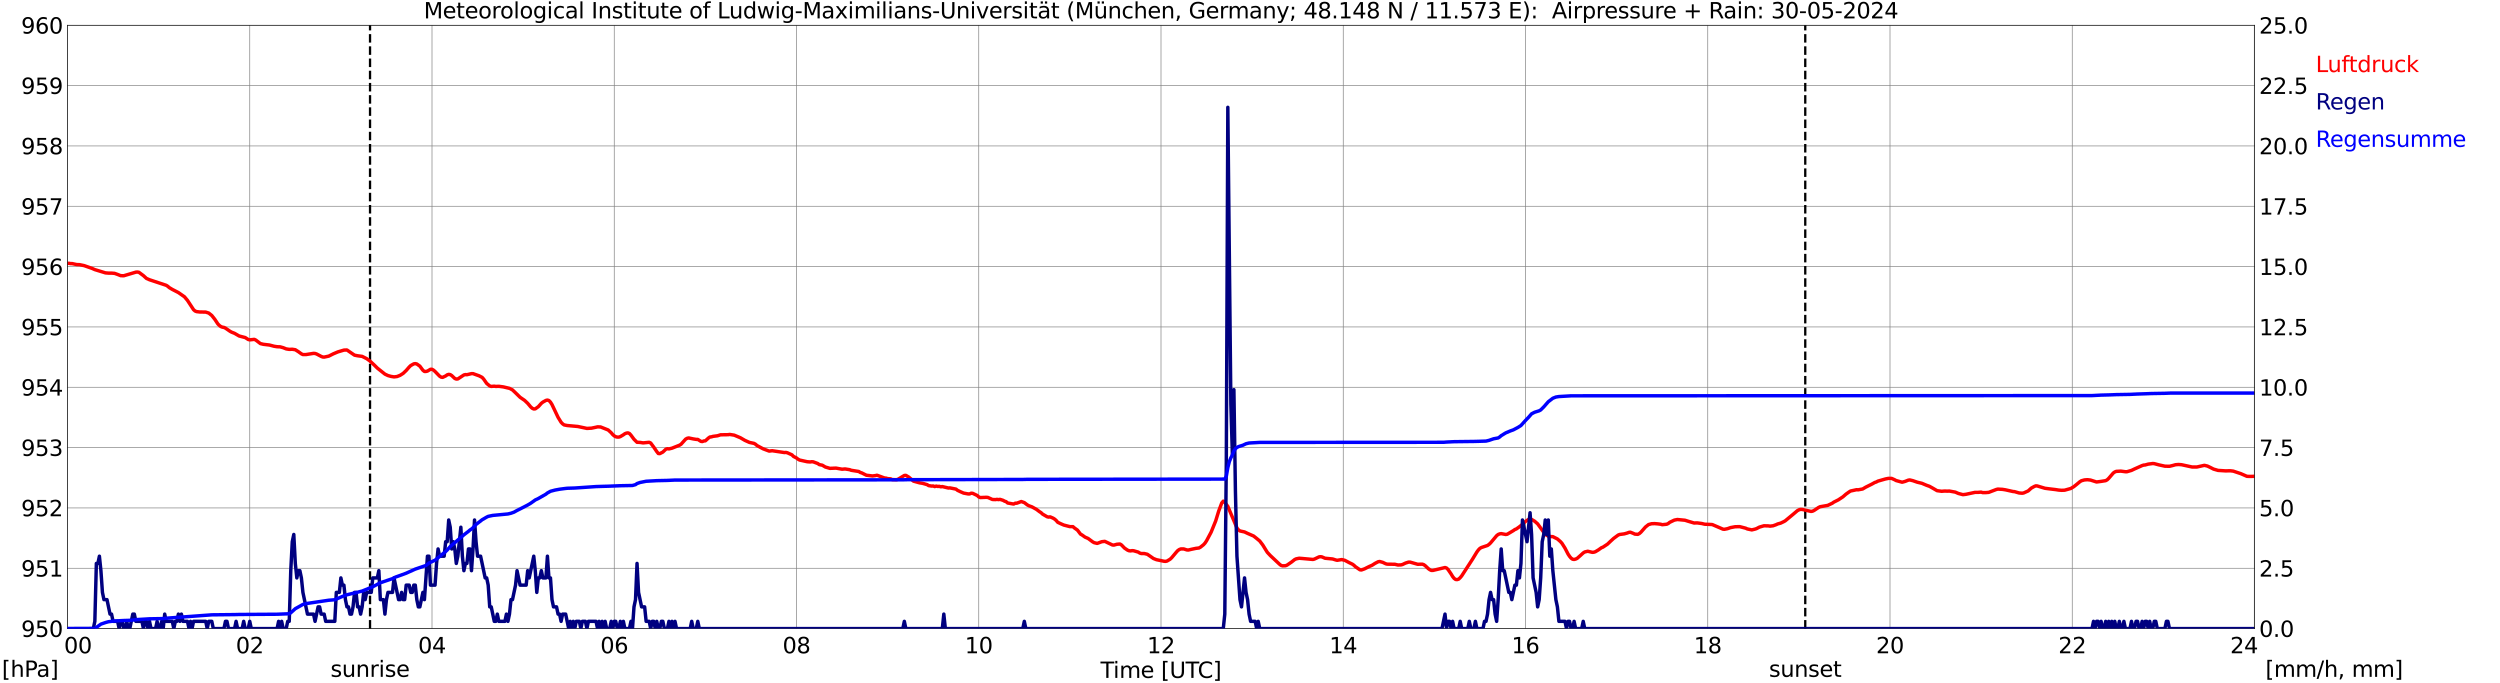 <?xml version="1.0" encoding="utf-8" standalone="no"?>
<!DOCTYPE svg PUBLIC "-//W3C//DTD SVG 1.1//EN"
  "http://www.w3.org/Graphics/SVG/1.1/DTD/svg11.dtd">
<svg xmlns:xlink="http://www.w3.org/1999/xlink" width="1085.4pt" height="296.64pt" viewBox="0 0 1085.4 296.64" xmlns="http://www.w3.org/2000/svg" version="1.1">
 <defs>
  <style type="text/css">*{stroke-linejoin: round; stroke-linecap: butt}</style>
 </defs>
 <g id="figure_1">
  <g id="patch_1">
   <path d="M 0 296.64 
L 1085.4 296.64 
L 1085.4 0 
L 0 0 
z
" style="fill: #ffffff"/>
  </g>
  <g id="axes_1">
   <g id="patch_2">
    <path d="M 29.306 272.909 
L 978.814 272.909 
L 978.814 10.976 
L 29.306 10.976 
z
" style="fill: #ffffff"/>
   </g>
   <g id="patch_3">
    <path d="M 978.814 272.909 
L 978.814 272.909 
L 978.814 10.976 
L 978.814 10.976 
z
" clip-path="url(#pddfb6e0046)" style="fill: #d3d3d3; opacity: 0.25; stroke: #d3d3d3; stroke-linejoin: miter"/>
   </g>
   <g id="matplotlib.axis_1">
    <g id="xtick_1">
     <g id="line2d_1">
      <path d="M 29.306 272.909 
L 29.306 10.976 
" clip-path="url(#pddfb6e0046)" style="fill: none; stroke: #808080; stroke-width: 0.3; stroke-linecap: square"/>
     </g>
     <g id="line2d_2"/>
     <g id="text_1">
      <!--    00 -->
      <g transform="translate(18.733 283.627) scale(0.095 -0.095)">
       <defs>
        <path id="DejaVuSans-20" transform="scale(0.016)"/>
        <path id="DejaVuSans-30" d="M 2034 4250 
Q 1547 4250 1301 3770 
Q 1056 3291 1056 2328 
Q 1056 1369 1301 889 
Q 1547 409 2034 409 
Q 2525 409 2770 889 
Q 3016 1369 3016 2328 
Q 3016 3291 2770 3770 
Q 2525 4250 2034 4250 
z
M 2034 4750 
Q 2819 4750 3233 4129 
Q 3647 3509 3647 2328 
Q 3647 1150 3233 529 
Q 2819 -91 2034 -91 
Q 1250 -91 836 529 
Q 422 1150 422 2328 
Q 422 3509 836 4129 
Q 1250 4750 2034 4750 
z
" transform="scale(0.016)"/>
       </defs>
       <use xlink:href="#DejaVuSans-20"/>
       <use xlink:href="#DejaVuSans-20" transform="translate(31.787 0)"/>
       <use xlink:href="#DejaVuSans-20" transform="translate(63.574 0)"/>
       <use xlink:href="#DejaVuSans-30" transform="translate(95.361 0)"/>
       <use xlink:href="#DejaVuSans-30" transform="translate(158.984 0)"/>
      </g>
     </g>
    </g>
    <g id="xtick_2">
     <g id="line2d_3">
      <path d="M 108.431 272.909 
L 108.431 10.976 
" clip-path="url(#pddfb6e0046)" style="fill: none; stroke: #808080; stroke-width: 0.3; stroke-linecap: square"/>
     </g>
     <g id="line2d_4"/>
     <g id="text_2">
      <!-- 02 -->
      <g transform="translate(102.387 283.627) scale(0.095 -0.095)">
       <defs>
        <path id="DejaVuSans-32" d="M 1228 531 
L 3431 531 
L 3431 0 
L 469 0 
L 469 531 
Q 828 903 1448 1529 
Q 2069 2156 2228 2338 
Q 2531 2678 2651 2914 
Q 2772 3150 2772 3378 
Q 2772 3750 2511 3984 
Q 2250 4219 1831 4219 
Q 1534 4219 1204 4116 
Q 875 4013 500 3803 
L 500 4441 
Q 881 4594 1212 4672 
Q 1544 4750 1819 4750 
Q 2544 4750 2975 4387 
Q 3406 4025 3406 3419 
Q 3406 3131 3298 2873 
Q 3191 2616 2906 2266 
Q 2828 2175 2409 1742 
Q 1991 1309 1228 531 
z
" transform="scale(0.016)"/>
       </defs>
       <use xlink:href="#DejaVuSans-30"/>
       <use xlink:href="#DejaVuSans-32" transform="translate(63.623 0)"/>
      </g>
     </g>
    </g>
    <g id="xtick_3">
     <g id="line2d_5">
      <path d="M 187.557 272.909 
L 187.557 10.976 
" clip-path="url(#pddfb6e0046)" style="fill: none; stroke: #808080; stroke-width: 0.3; stroke-linecap: square"/>
     </g>
     <g id="line2d_6"/>
     <g id="text_3">
      <!-- 04 -->
      <g transform="translate(181.513 283.627) scale(0.095 -0.095)">
       <defs>
        <path id="DejaVuSans-34" d="M 2419 4116 
L 825 1625 
L 2419 1625 
L 2419 4116 
z
M 2253 4666 
L 3047 4666 
L 3047 1625 
L 3713 1625 
L 3713 1100 
L 3047 1100 
L 3047 0 
L 2419 0 
L 2419 1100 
L 313 1100 
L 313 1709 
L 2253 4666 
z
" transform="scale(0.016)"/>
       </defs>
       <use xlink:href="#DejaVuSans-30"/>
       <use xlink:href="#DejaVuSans-34" transform="translate(63.623 0)"/>
      </g>
     </g>
    </g>
    <g id="xtick_4">
     <g id="line2d_7">
      <path d="M 266.683 272.909 
L 266.683 10.976 
" clip-path="url(#pddfb6e0046)" style="fill: none; stroke: #808080; stroke-width: 0.3; stroke-linecap: square"/>
     </g>
     <g id="line2d_8"/>
     <g id="text_4">
      <!-- 06 -->
      <g transform="translate(260.638 283.627) scale(0.095 -0.095)">
       <defs>
        <path id="DejaVuSans-36" d="M 2113 2584 
Q 1688 2584 1439 2293 
Q 1191 2003 1191 1497 
Q 1191 994 1439 701 
Q 1688 409 2113 409 
Q 2538 409 2786 701 
Q 3034 994 3034 1497 
Q 3034 2003 2786 2293 
Q 2538 2584 2113 2584 
z
M 3366 4563 
L 3366 3988 
Q 3128 4100 2886 4159 
Q 2644 4219 2406 4219 
Q 1781 4219 1451 3797 
Q 1122 3375 1075 2522 
Q 1259 2794 1537 2939 
Q 1816 3084 2150 3084 
Q 2853 3084 3261 2657 
Q 3669 2231 3669 1497 
Q 3669 778 3244 343 
Q 2819 -91 2113 -91 
Q 1303 -91 875 529 
Q 447 1150 447 2328 
Q 447 3434 972 4092 
Q 1497 4750 2381 4750 
Q 2619 4750 2861 4703 
Q 3103 4656 3366 4563 
z
" transform="scale(0.016)"/>
       </defs>
       <use xlink:href="#DejaVuSans-30"/>
       <use xlink:href="#DejaVuSans-36" transform="translate(63.623 0)"/>
      </g>
     </g>
    </g>
    <g id="xtick_5">
     <g id="line2d_9">
      <path d="M 345.808 272.909 
L 345.808 10.976 
" clip-path="url(#pddfb6e0046)" style="fill: none; stroke: #808080; stroke-width: 0.3; stroke-linecap: square"/>
     </g>
     <g id="line2d_10"/>
     <g id="text_5">
      <!-- 08 -->
      <g transform="translate(339.764 283.627) scale(0.095 -0.095)">
       <defs>
        <path id="DejaVuSans-38" d="M 2034 2216 
Q 1584 2216 1326 1975 
Q 1069 1734 1069 1313 
Q 1069 891 1326 650 
Q 1584 409 2034 409 
Q 2484 409 2743 651 
Q 3003 894 3003 1313 
Q 3003 1734 2745 1975 
Q 2488 2216 2034 2216 
z
M 1403 2484 
Q 997 2584 770 2862 
Q 544 3141 544 3541 
Q 544 4100 942 4425 
Q 1341 4750 2034 4750 
Q 2731 4750 3128 4425 
Q 3525 4100 3525 3541 
Q 3525 3141 3298 2862 
Q 3072 2584 2669 2484 
Q 3125 2378 3379 2068 
Q 3634 1759 3634 1313 
Q 3634 634 3220 271 
Q 2806 -91 2034 -91 
Q 1263 -91 848 271 
Q 434 634 434 1313 
Q 434 1759 690 2068 
Q 947 2378 1403 2484 
z
M 1172 3481 
Q 1172 3119 1398 2916 
Q 1625 2713 2034 2713 
Q 2441 2713 2670 2916 
Q 2900 3119 2900 3481 
Q 2900 3844 2670 4047 
Q 2441 4250 2034 4250 
Q 1625 4250 1398 4047 
Q 1172 3844 1172 3481 
z
" transform="scale(0.016)"/>
       </defs>
       <use xlink:href="#DejaVuSans-30"/>
       <use xlink:href="#DejaVuSans-38" transform="translate(63.623 0)"/>
      </g>
     </g>
    </g>
    <g id="xtick_6">
     <g id="line2d_11">
      <path d="M 424.934 272.909 
L 424.934 10.976 
" clip-path="url(#pddfb6e0046)" style="fill: none; stroke: #808080; stroke-width: 0.3; stroke-linecap: square"/>
     </g>
     <g id="line2d_12"/>
     <g id="text_6">
      <!-- 10 -->
      <g transform="translate(418.89 283.627) scale(0.095 -0.095)">
       <defs>
        <path id="DejaVuSans-31" d="M 794 531 
L 1825 531 
L 1825 4091 
L 703 3866 
L 703 4441 
L 1819 4666 
L 2450 4666 
L 2450 531 
L 3481 531 
L 3481 0 
L 794 0 
L 794 531 
z
" transform="scale(0.016)"/>
       </defs>
       <use xlink:href="#DejaVuSans-31"/>
       <use xlink:href="#DejaVuSans-30" transform="translate(63.623 0)"/>
      </g>
     </g>
    </g>
    <g id="xtick_7">
     <g id="line2d_13">
      <path d="M 504.06 272.909 
L 504.06 10.976 
" clip-path="url(#pddfb6e0046)" style="fill: none; stroke: #808080; stroke-width: 0.3; stroke-linecap: square"/>
     </g>
     <g id="line2d_14"/>
     <g id="text_7">
      <!-- 12 -->
      <g transform="translate(498.015 283.627) scale(0.095 -0.095)">
       <use xlink:href="#DejaVuSans-31"/>
       <use xlink:href="#DejaVuSans-32" transform="translate(63.623 0)"/>
      </g>
     </g>
    </g>
    <g id="xtick_8">
     <g id="line2d_15">
      <path d="M 583.185 272.909 
L 583.185 10.976 
" clip-path="url(#pddfb6e0046)" style="fill: none; stroke: #808080; stroke-width: 0.3; stroke-linecap: square"/>
     </g>
     <g id="line2d_16"/>
     <g id="text_8">
      <!-- 14 -->
      <g transform="translate(577.141 283.627) scale(0.095 -0.095)">
       <use xlink:href="#DejaVuSans-31"/>
       <use xlink:href="#DejaVuSans-34" transform="translate(63.623 0)"/>
      </g>
     </g>
    </g>
    <g id="xtick_9">
     <g id="line2d_17">
      <path d="M 662.311 272.909 
L 662.311 10.976 
" clip-path="url(#pddfb6e0046)" style="fill: none; stroke: #808080; stroke-width: 0.3; stroke-linecap: square"/>
     </g>
     <g id="line2d_18"/>
     <g id="text_9">
      <!-- 16 -->
      <g transform="translate(656.267 283.627) scale(0.095 -0.095)">
       <use xlink:href="#DejaVuSans-31"/>
       <use xlink:href="#DejaVuSans-36" transform="translate(63.623 0)"/>
      </g>
     </g>
    </g>
    <g id="xtick_10">
     <g id="line2d_19">
      <path d="M 741.437 272.909 
L 741.437 10.976 
" clip-path="url(#pddfb6e0046)" style="fill: none; stroke: #808080; stroke-width: 0.3; stroke-linecap: square"/>
     </g>
     <g id="line2d_20"/>
     <g id="text_10">
      <!-- 18 -->
      <g transform="translate(735.392 283.627) scale(0.095 -0.095)">
       <use xlink:href="#DejaVuSans-31"/>
       <use xlink:href="#DejaVuSans-38" transform="translate(63.623 0)"/>
      </g>
     </g>
    </g>
    <g id="xtick_11">
     <g id="line2d_21">
      <path d="M 820.562 272.909 
L 820.562 10.976 
" clip-path="url(#pddfb6e0046)" style="fill: none; stroke: #808080; stroke-width: 0.3; stroke-linecap: square"/>
     </g>
     <g id="line2d_22"/>
     <g id="text_11">
      <!-- 20 -->
      <g transform="translate(814.518 283.627) scale(0.095 -0.095)">
       <use xlink:href="#DejaVuSans-32"/>
       <use xlink:href="#DejaVuSans-30" transform="translate(63.623 0)"/>
      </g>
     </g>
    </g>
    <g id="xtick_12">
     <g id="line2d_23">
      <path d="M 899.688 272.909 
L 899.688 10.976 
" clip-path="url(#pddfb6e0046)" style="fill: none; stroke: #808080; stroke-width: 0.3; stroke-linecap: square"/>
     </g>
     <g id="line2d_24"/>
     <g id="text_12">
      <!-- 22 -->
      <g transform="translate(893.644 283.627) scale(0.095 -0.095)">
       <use xlink:href="#DejaVuSans-32"/>
       <use xlink:href="#DejaVuSans-32" transform="translate(63.623 0)"/>
      </g>
     </g>
    </g>
    <g id="xtick_13">
     <g id="line2d_25">
      <path d="M 978.814 272.909 
L 978.814 10.976 
" clip-path="url(#pddfb6e0046)" style="fill: none; stroke: #808080; stroke-width: 0.3; stroke-linecap: square"/>
     </g>
     <g id="line2d_26"/>
     <g id="text_13">
      <!-- 24    -->
      <g transform="translate(968.241 283.627) scale(0.095 -0.095)">
       <use xlink:href="#DejaVuSans-32"/>
       <use xlink:href="#DejaVuSans-34" transform="translate(63.623 0)"/>
       <use xlink:href="#DejaVuSans-20" transform="translate(127.246 0)"/>
       <use xlink:href="#DejaVuSans-20" transform="translate(159.033 0)"/>
       <use xlink:href="#DejaVuSans-20" transform="translate(190.82 0)"/>
      </g>
     </g>
    </g>
    <g id="text_14">
     <!-- Time [UTC] -->
     <g transform="translate(477.806 294.322) scale(0.095 -0.095)">
      <defs>
       <path id="DejaVuSans-54" d="M -19 4666 
L 3928 4666 
L 3928 4134 
L 2272 4134 
L 2272 0 
L 1638 0 
L 1638 4134 
L -19 4134 
L -19 4666 
z
" transform="scale(0.016)"/>
       <path id="DejaVuSans-69" d="M 603 3500 
L 1178 3500 
L 1178 0 
L 603 0 
L 603 3500 
z
M 603 4863 
L 1178 4863 
L 1178 4134 
L 603 4134 
L 603 4863 
z
" transform="scale(0.016)"/>
       <path id="DejaVuSans-6d" d="M 3328 2828 
Q 3544 3216 3844 3400 
Q 4144 3584 4550 3584 
Q 5097 3584 5394 3201 
Q 5691 2819 5691 2113 
L 5691 0 
L 5113 0 
L 5113 2094 
Q 5113 2597 4934 2840 
Q 4756 3084 4391 3084 
Q 3944 3084 3684 2787 
Q 3425 2491 3425 1978 
L 3425 0 
L 2847 0 
L 2847 2094 
Q 2847 2600 2669 2842 
Q 2491 3084 2119 3084 
Q 1678 3084 1418 2786 
Q 1159 2488 1159 1978 
L 1159 0 
L 581 0 
L 581 3500 
L 1159 3500 
L 1159 2956 
Q 1356 3278 1631 3431 
Q 1906 3584 2284 3584 
Q 2666 3584 2933 3390 
Q 3200 3197 3328 2828 
z
" transform="scale(0.016)"/>
       <path id="DejaVuSans-65" d="M 3597 1894 
L 3597 1613 
L 953 1613 
Q 991 1019 1311 708 
Q 1631 397 2203 397 
Q 2534 397 2845 478 
Q 3156 559 3463 722 
L 3463 178 
Q 3153 47 2828 -22 
Q 2503 -91 2169 -91 
Q 1331 -91 842 396 
Q 353 884 353 1716 
Q 353 2575 817 3079 
Q 1281 3584 2069 3584 
Q 2775 3584 3186 3129 
Q 3597 2675 3597 1894 
z
M 3022 2063 
Q 3016 2534 2758 2815 
Q 2500 3097 2075 3097 
Q 1594 3097 1305 2825 
Q 1016 2553 972 2059 
L 3022 2063 
z
" transform="scale(0.016)"/>
       <path id="DejaVuSans-5b" d="M 550 4863 
L 1875 4863 
L 1875 4416 
L 1125 4416 
L 1125 -397 
L 1875 -397 
L 1875 -844 
L 550 -844 
L 550 4863 
z
" transform="scale(0.016)"/>
       <path id="DejaVuSans-55" d="M 556 4666 
L 1191 4666 
L 1191 1831 
Q 1191 1081 1462 751 
Q 1734 422 2344 422 
Q 2950 422 3222 751 
Q 3494 1081 3494 1831 
L 3494 4666 
L 4128 4666 
L 4128 1753 
Q 4128 841 3676 375 
Q 3225 -91 2344 -91 
Q 1459 -91 1007 375 
Q 556 841 556 1753 
L 556 4666 
z
" transform="scale(0.016)"/>
       <path id="DejaVuSans-43" d="M 4122 4306 
L 4122 3641 
Q 3803 3938 3442 4084 
Q 3081 4231 2675 4231 
Q 1875 4231 1450 3742 
Q 1025 3253 1025 2328 
Q 1025 1406 1450 917 
Q 1875 428 2675 428 
Q 3081 428 3442 575 
Q 3803 722 4122 1019 
L 4122 359 
Q 3791 134 3420 21 
Q 3050 -91 2638 -91 
Q 1578 -91 968 557 
Q 359 1206 359 2328 
Q 359 3453 968 4101 
Q 1578 4750 2638 4750 
Q 3056 4750 3426 4639 
Q 3797 4528 4122 4306 
z
" transform="scale(0.016)"/>
       <path id="DejaVuSans-5d" d="M 1947 4863 
L 1947 -844 
L 622 -844 
L 622 -397 
L 1369 -397 
L 1369 4416 
L 622 4416 
L 622 4863 
L 1947 4863 
z
" transform="scale(0.016)"/>
      </defs>
      <use xlink:href="#DejaVuSans-54"/>
      <use xlink:href="#DejaVuSans-69" transform="translate(57.959 0)"/>
      <use xlink:href="#DejaVuSans-6d" transform="translate(85.742 0)"/>
      <use xlink:href="#DejaVuSans-65" transform="translate(183.154 0)"/>
      <use xlink:href="#DejaVuSans-20" transform="translate(244.678 0)"/>
      <use xlink:href="#DejaVuSans-5b" transform="translate(276.465 0)"/>
      <use xlink:href="#DejaVuSans-55" transform="translate(315.479 0)"/>
      <use xlink:href="#DejaVuSans-54" transform="translate(388.672 0)"/>
      <use xlink:href="#DejaVuSans-43" transform="translate(443.881 0)"/>
      <use xlink:href="#DejaVuSans-5d" transform="translate(513.705 0)"/>
     </g>
    </g>
   </g>
   <g id="matplotlib.axis_2">
    <g id="ytick_1">
     <g id="line2d_27">
      <path d="M 29.306 272.909 
L 978.814 272.909 
" clip-path="url(#pddfb6e0046)" style="fill: none; stroke: #808080; stroke-width: 0.3; stroke-linecap: square"/>
     </g>
     <g id="line2d_28"/>
     <g id="text_15">
      <!-- 950 -->
      <g transform="translate(9.173 276.518) scale(0.095 -0.095)">
       <defs>
        <path id="DejaVuSans-39" d="M 703 97 
L 703 672 
Q 941 559 1184 500 
Q 1428 441 1663 441 
Q 2288 441 2617 861 
Q 2947 1281 2994 2138 
Q 2813 1869 2534 1725 
Q 2256 1581 1919 1581 
Q 1219 1581 811 2004 
Q 403 2428 403 3163 
Q 403 3881 828 4315 
Q 1253 4750 1959 4750 
Q 2769 4750 3195 4129 
Q 3622 3509 3622 2328 
Q 3622 1225 3098 567 
Q 2575 -91 1691 -91 
Q 1453 -91 1209 -44 
Q 966 3 703 97 
z
M 1959 2075 
Q 2384 2075 2632 2365 
Q 2881 2656 2881 3163 
Q 2881 3666 2632 3958 
Q 2384 4250 1959 4250 
Q 1534 4250 1286 3958 
Q 1038 3666 1038 3163 
Q 1038 2656 1286 2365 
Q 1534 2075 1959 2075 
z
" transform="scale(0.016)"/>
        <path id="DejaVuSans-35" d="M 691 4666 
L 3169 4666 
L 3169 4134 
L 1269 4134 
L 1269 2991 
Q 1406 3038 1543 3061 
Q 1681 3084 1819 3084 
Q 2600 3084 3056 2656 
Q 3513 2228 3513 1497 
Q 3513 744 3044 326 
Q 2575 -91 1722 -91 
Q 1428 -91 1123 -41 
Q 819 9 494 109 
L 494 744 
Q 775 591 1075 516 
Q 1375 441 1709 441 
Q 2250 441 2565 725 
Q 2881 1009 2881 1497 
Q 2881 1984 2565 2268 
Q 2250 2553 1709 2553 
Q 1456 2553 1204 2497 
Q 953 2441 691 2322 
L 691 4666 
z
" transform="scale(0.016)"/>
       </defs>
       <use xlink:href="#DejaVuSans-39"/>
       <use xlink:href="#DejaVuSans-35" transform="translate(63.623 0)"/>
       <use xlink:href="#DejaVuSans-30" transform="translate(127.246 0)"/>
      </g>
     </g>
    </g>
    <g id="ytick_2">
     <g id="line2d_29">
      <path d="M 29.306 246.715 
L 978.814 246.715 
" clip-path="url(#pddfb6e0046)" style="fill: none; stroke: #808080; stroke-width: 0.3; stroke-linecap: square"/>
     </g>
     <g id="line2d_30"/>
     <g id="text_16">
      <!-- 951 -->
      <g transform="translate(9.173 250.325) scale(0.095 -0.095)">
       <use xlink:href="#DejaVuSans-39"/>
       <use xlink:href="#DejaVuSans-35" transform="translate(63.623 0)"/>
       <use xlink:href="#DejaVuSans-31" transform="translate(127.246 0)"/>
      </g>
     </g>
    </g>
    <g id="ytick_3">
     <g id="line2d_31">
      <path d="M 29.306 220.522 
L 978.814 220.522 
" clip-path="url(#pddfb6e0046)" style="fill: none; stroke: #808080; stroke-width: 0.3; stroke-linecap: square"/>
     </g>
     <g id="line2d_32"/>
     <g id="text_17">
      <!-- 952 -->
      <g transform="translate(9.173 224.131) scale(0.095 -0.095)">
       <use xlink:href="#DejaVuSans-39"/>
       <use xlink:href="#DejaVuSans-35" transform="translate(63.623 0)"/>
       <use xlink:href="#DejaVuSans-32" transform="translate(127.246 0)"/>
      </g>
     </g>
    </g>
    <g id="ytick_4">
     <g id="line2d_33">
      <path d="M 29.306 194.329 
L 978.814 194.329 
" clip-path="url(#pddfb6e0046)" style="fill: none; stroke: #808080; stroke-width: 0.3; stroke-linecap: square"/>
     </g>
     <g id="line2d_34"/>
     <g id="text_18">
      <!-- 953 -->
      <g transform="translate(9.173 197.938) scale(0.095 -0.095)">
       <defs>
        <path id="DejaVuSans-33" d="M 2597 2516 
Q 3050 2419 3304 2112 
Q 3559 1806 3559 1356 
Q 3559 666 3084 287 
Q 2609 -91 1734 -91 
Q 1441 -91 1130 -33 
Q 819 25 488 141 
L 488 750 
Q 750 597 1062 519 
Q 1375 441 1716 441 
Q 2309 441 2620 675 
Q 2931 909 2931 1356 
Q 2931 1769 2642 2001 
Q 2353 2234 1838 2234 
L 1294 2234 
L 1294 2753 
L 1863 2753 
Q 2328 2753 2575 2939 
Q 2822 3125 2822 3475 
Q 2822 3834 2567 4026 
Q 2313 4219 1838 4219 
Q 1578 4219 1281 4162 
Q 984 4106 628 3988 
L 628 4550 
Q 988 4650 1302 4700 
Q 1616 4750 1894 4750 
Q 2613 4750 3031 4423 
Q 3450 4097 3450 3541 
Q 3450 3153 3228 2886 
Q 3006 2619 2597 2516 
z
" transform="scale(0.016)"/>
       </defs>
       <use xlink:href="#DejaVuSans-39"/>
       <use xlink:href="#DejaVuSans-35" transform="translate(63.623 0)"/>
       <use xlink:href="#DejaVuSans-33" transform="translate(127.246 0)"/>
      </g>
     </g>
    </g>
    <g id="ytick_5">
     <g id="line2d_35">
      <path d="M 29.306 168.136 
L 978.814 168.136 
" clip-path="url(#pddfb6e0046)" style="fill: none; stroke: #808080; stroke-width: 0.3; stroke-linecap: square"/>
     </g>
     <g id="line2d_36"/>
     <g id="text_19">
      <!-- 954 -->
      <g transform="translate(9.173 171.745) scale(0.095 -0.095)">
       <use xlink:href="#DejaVuSans-39"/>
       <use xlink:href="#DejaVuSans-35" transform="translate(63.623 0)"/>
       <use xlink:href="#DejaVuSans-34" transform="translate(127.246 0)"/>
      </g>
     </g>
    </g>
    <g id="ytick_6">
     <g id="line2d_37">
      <path d="M 29.306 141.942 
L 978.814 141.942 
" clip-path="url(#pddfb6e0046)" style="fill: none; stroke: #808080; stroke-width: 0.3; stroke-linecap: square"/>
     </g>
     <g id="line2d_38"/>
     <g id="text_20">
      <!-- 955 -->
      <g transform="translate(9.173 145.551) scale(0.095 -0.095)">
       <use xlink:href="#DejaVuSans-39"/>
       <use xlink:href="#DejaVuSans-35" transform="translate(63.623 0)"/>
       <use xlink:href="#DejaVuSans-35" transform="translate(127.246 0)"/>
      </g>
     </g>
    </g>
    <g id="ytick_7">
     <g id="line2d_39">
      <path d="M 29.306 115.749 
L 978.814 115.749 
" clip-path="url(#pddfb6e0046)" style="fill: none; stroke: #808080; stroke-width: 0.3; stroke-linecap: square"/>
     </g>
     <g id="line2d_40"/>
     <g id="text_21">
      <!-- 956 -->
      <g transform="translate(9.173 119.358) scale(0.095 -0.095)">
       <use xlink:href="#DejaVuSans-39"/>
       <use xlink:href="#DejaVuSans-35" transform="translate(63.623 0)"/>
       <use xlink:href="#DejaVuSans-36" transform="translate(127.246 0)"/>
      </g>
     </g>
    </g>
    <g id="ytick_8">
     <g id="line2d_41">
      <path d="M 29.306 89.556 
L 978.814 89.556 
" clip-path="url(#pddfb6e0046)" style="fill: none; stroke: #808080; stroke-width: 0.3; stroke-linecap: square"/>
     </g>
     <g id="line2d_42"/>
     <g id="text_22">
      <!-- 957 -->
      <g transform="translate(9.173 93.165) scale(0.095 -0.095)">
       <defs>
        <path id="DejaVuSans-37" d="M 525 4666 
L 3525 4666 
L 3525 4397 
L 1831 0 
L 1172 0 
L 2766 4134 
L 525 4134 
L 525 4666 
z
" transform="scale(0.016)"/>
       </defs>
       <use xlink:href="#DejaVuSans-39"/>
       <use xlink:href="#DejaVuSans-35" transform="translate(63.623 0)"/>
       <use xlink:href="#DejaVuSans-37" transform="translate(127.246 0)"/>
      </g>
     </g>
    </g>
    <g id="ytick_9">
     <g id="line2d_43">
      <path d="M 29.306 63.362 
L 978.814 63.362 
" clip-path="url(#pddfb6e0046)" style="fill: none; stroke: #808080; stroke-width: 0.3; stroke-linecap: square"/>
     </g>
     <g id="line2d_44"/>
     <g id="text_23">
      <!-- 958 -->
      <g transform="translate(9.173 66.972) scale(0.095 -0.095)">
       <use xlink:href="#DejaVuSans-39"/>
       <use xlink:href="#DejaVuSans-35" transform="translate(63.623 0)"/>
       <use xlink:href="#DejaVuSans-38" transform="translate(127.246 0)"/>
      </g>
     </g>
    </g>
    <g id="ytick_10">
     <g id="line2d_45">
      <path d="M 29.306 37.169 
L 978.814 37.169 
" clip-path="url(#pddfb6e0046)" style="fill: none; stroke: #808080; stroke-width: 0.3; stroke-linecap: square"/>
     </g>
     <g id="line2d_46"/>
     <g id="text_24">
      <!-- 959 -->
      <g transform="translate(9.173 40.778) scale(0.095 -0.095)">
       <use xlink:href="#DejaVuSans-39"/>
       <use xlink:href="#DejaVuSans-35" transform="translate(63.623 0)"/>
       <use xlink:href="#DejaVuSans-39" transform="translate(127.246 0)"/>
      </g>
     </g>
    </g>
    <g id="ytick_11">
     <g id="line2d_47">
      <path d="M 29.306 10.976 
L 978.814 10.976 
" clip-path="url(#pddfb6e0046)" style="fill: none; stroke: #808080; stroke-width: 0.3; stroke-linecap: square"/>
     </g>
     <g id="line2d_48"/>
     <g id="text_25">
      <!-- 960 -->
      <g transform="translate(9.173 14.585) scale(0.095 -0.095)">
       <use xlink:href="#DejaVuSans-39"/>
       <use xlink:href="#DejaVuSans-36" transform="translate(63.623 0)"/>
       <use xlink:href="#DejaVuSans-30" transform="translate(127.246 0)"/>
      </g>
     </g>
    </g>
   </g>
   <g id="line2d_49">
    <path d="M 160.654 272.909 
L 160.654 10.976 
" clip-path="url(#pddfb6e0046)" style="fill: none; stroke-dasharray: 3.7,1.6; stroke-dashoffset: 0; stroke: #000000"/>
   </g>
   <g id="line2d_50">
    <path d="M 783.769 272.909 
L 783.769 10.976 
" clip-path="url(#pddfb6e0046)" style="fill: none; stroke-dasharray: 3.7,1.6; stroke-dashoffset: 0; stroke: #000000"/>
   </g>
   <g id="line2d_51">
    <path d="M 29.306 114.352 
L 29.965 114.308 
L 30.625 114.439 
L 31.284 114.439 
L 33.262 114.858 
L 34.581 114.911 
L 36.559 115.33 
L 39.856 116.482 
L 41.175 117.059 
L 45.79 118.473 
L 47.109 118.578 
L 48.428 118.578 
L 49.747 118.683 
L 51.065 119.154 
L 52.384 119.678 
L 53.703 119.73 
L 58.978 118.159 
L 59.637 118.106 
L 60.297 118.211 
L 62.275 119.678 
L 63.594 120.883 
L 64.912 121.459 
L 72.166 123.869 
L 72.825 124.288 
L 73.484 124.864 
L 74.803 125.65 
L 77.441 127.012 
L 80.078 128.846 
L 81.397 130.417 
L 84.034 134.451 
L 84.694 135.027 
L 85.353 135.289 
L 86.672 135.446 
L 89.309 135.499 
L 90.628 135.918 
L 91.947 136.966 
L 93.266 138.642 
L 94.584 140.633 
L 95.244 141.314 
L 95.903 141.785 
L 96.563 142.047 
L 97.222 142.152 
L 97.881 142.466 
L 99.86 143.828 
L 100.519 144.195 
L 101.838 144.719 
L 103.816 145.871 
L 106.453 146.552 
L 107.772 147.39 
L 108.431 147.548 
L 110.41 147.338 
L 111.069 147.652 
L 113.047 149.172 
L 114.366 149.486 
L 117.003 149.8 
L 118.982 150.324 
L 120.3 150.534 
L 121.619 150.586 
L 122.938 150.953 
L 124.257 151.477 
L 125.575 151.686 
L 126.894 151.634 
L 128.213 151.843 
L 129.532 152.681 
L 130.85 153.624 
L 131.51 153.939 
L 132.829 153.939 
L 136.125 153.415 
L 136.785 153.467 
L 137.444 153.677 
L 139.422 154.725 
L 140.082 154.987 
L 140.741 155.039 
L 142.719 154.62 
L 144.697 153.624 
L 146.676 152.786 
L 149.313 152 
L 150.632 151.948 
L 152.61 153.31 
L 153.929 154.201 
L 155.247 154.463 
L 157.226 154.725 
L 159.204 155.72 
L 160.523 156.663 
L 162.501 158.496 
L 163.819 159.806 
L 167.116 162.425 
L 168.435 163.054 
L 169.754 163.421 
L 171.073 163.63 
L 172.391 163.473 
L 173.71 162.949 
L 175.029 162.111 
L 176.348 160.854 
L 177.666 159.335 
L 178.326 158.706 
L 179.645 157.973 
L 180.304 157.868 
L 180.963 158.025 
L 182.282 158.968 
L 183.601 160.749 
L 184.26 161.273 
L 184.92 161.273 
L 185.579 161.116 
L 186.898 160.33 
L 187.557 160.33 
L 188.216 160.697 
L 188.876 161.273 
L 190.854 163.316 
L 191.513 163.735 
L 192.173 163.84 
L 193.492 163.211 
L 194.151 162.74 
L 194.81 162.53 
L 195.47 162.635 
L 196.129 163.054 
L 197.448 164.311 
L 198.107 164.573 
L 198.767 164.521 
L 201.404 162.792 
L 202.063 162.635 
L 202.723 162.687 
L 204.701 162.216 
L 205.36 162.216 
L 207.998 163.159 
L 209.317 163.84 
L 209.976 164.573 
L 211.295 166.459 
L 212.614 167.559 
L 213.273 167.769 
L 214.592 167.664 
L 215.251 167.769 
L 216.57 167.716 
L 218.548 167.978 
L 221.186 168.607 
L 222.504 169.288 
L 223.823 170.545 
L 225.801 172.484 
L 227.779 173.846 
L 229.098 175.103 
L 230.417 176.675 
L 231.076 177.251 
L 231.736 177.565 
L 232.395 177.513 
L 233.714 176.57 
L 235.033 175.103 
L 235.692 174.579 
L 237.011 173.846 
L 237.67 173.689 
L 238.329 173.898 
L 238.989 174.579 
L 239.648 175.627 
L 240.967 178.403 
L 242.286 181.18 
L 243.604 183.328 
L 244.264 184.009 
L 244.923 184.48 
L 246.242 184.742 
L 250.858 185.161 
L 254.814 185.999 
L 256.792 185.895 
L 258.77 185.476 
L 259.43 185.318 
L 260.748 185.371 
L 264.045 186.68 
L 265.364 187.885 
L 266.023 188.671 
L 266.683 189.247 
L 267.342 189.614 
L 268.002 189.771 
L 268.661 189.771 
L 269.32 189.562 
L 270.639 188.776 
L 271.298 188.304 
L 271.958 188.042 
L 272.617 187.938 
L 273.277 188.2 
L 273.936 188.933 
L 275.255 190.714 
L 276.573 192.024 
L 277.892 192.076 
L 279.211 192.286 
L 281.849 192.024 
L 282.508 192.338 
L 283.827 194.119 
L 285.145 196.058 
L 285.805 196.896 
L 286.464 196.948 
L 287.783 196.267 
L 289.102 195.01 
L 289.761 194.8 
L 290.42 194.905 
L 291.739 194.591 
L 295.036 193.281 
L 295.696 192.862 
L 297.674 190.662 
L 298.333 190.295 
L 298.992 190.138 
L 300.971 190.557 
L 302.289 190.767 
L 302.949 190.767 
L 304.267 191.605 
L 304.927 191.71 
L 305.586 191.448 
L 306.246 191.395 
L 307.564 190.19 
L 308.224 189.719 
L 308.883 189.666 
L 309.543 189.457 
L 311.521 189.195 
L 312.839 188.776 
L 316.136 188.723 
L 316.796 188.619 
L 318.114 188.828 
L 318.774 188.933 
L 321.411 190.033 
L 323.39 191.186 
L 325.368 192.076 
L 327.346 192.495 
L 328.005 192.862 
L 328.665 193.438 
L 331.302 194.853 
L 333.94 195.848 
L 335.258 195.691 
L 340.533 196.477 
L 341.193 196.424 
L 341.852 196.581 
L 343.83 197.472 
L 344.49 198.153 
L 345.808 198.834 
L 346.468 199.358 
L 347.127 199.725 
L 350.424 200.458 
L 351.743 200.563 
L 352.402 200.458 
L 353.062 200.51 
L 355.04 201.244 
L 355.699 201.715 
L 357.018 201.977 
L 358.337 202.763 
L 360.315 203.339 
L 362.952 203.235 
L 365.59 203.706 
L 366.909 203.601 
L 368.887 203.916 
L 369.546 204.178 
L 372.843 204.701 
L 373.502 205.121 
L 374.162 205.33 
L 376.14 206.325 
L 378.777 206.64 
L 380.096 206.483 
L 380.756 206.325 
L 384.053 207.53 
L 384.712 207.583 
L 385.371 207.792 
L 386.69 207.897 
L 387.349 208.211 
L 389.328 208.264 
L 389.987 208.002 
L 392.624 206.43 
L 393.284 206.378 
L 394.603 207.164 
L 396.581 208.892 
L 399.218 209.626 
L 400.537 209.835 
L 402.515 210.412 
L 403.175 210.831 
L 404.493 211.04 
L 405.153 210.988 
L 405.812 211.25 
L 406.471 211.04 
L 407.131 211.197 
L 407.79 211.145 
L 408.45 211.355 
L 409.109 211.25 
L 411.746 211.878 
L 412.406 211.826 
L 415.043 212.35 
L 415.703 212.874 
L 417.022 213.502 
L 418.34 214.079 
L 420.318 214.445 
L 420.978 214.445 
L 421.637 214.131 
L 422.297 214.183 
L 424.275 215.126 
L 424.934 215.755 
L 425.593 216.017 
L 428.231 215.912 
L 428.89 215.965 
L 430.869 216.855 
L 432.187 216.907 
L 432.847 216.803 
L 433.506 216.907 
L 434.165 216.803 
L 435.484 217.222 
L 436.144 217.589 
L 436.803 217.798 
L 437.462 218.374 
L 440.1 218.846 
L 440.759 218.479 
L 441.419 218.479 
L 443.397 217.746 
L 444.716 218.217 
L 446.034 219.213 
L 446.694 219.579 
L 448.012 220.051 
L 449.991 221.151 
L 451.309 222.146 
L 451.969 222.565 
L 452.628 223.194 
L 454.606 224.346 
L 455.266 224.504 
L 455.925 224.399 
L 457.244 224.975 
L 457.903 225.394 
L 458.563 225.97 
L 459.222 226.756 
L 460.541 227.385 
L 461.859 227.961 
L 464.497 228.642 
L 465.816 228.642 
L 466.475 229.218 
L 467.794 230.161 
L 469.113 231.89 
L 469.772 232.257 
L 471.091 233.2 
L 472.409 233.776 
L 474.388 235.243 
L 475.047 235.61 
L 476.366 235.924 
L 478.344 235.19 
L 479.663 235.033 
L 482.96 236.605 
L 483.619 236.657 
L 484.938 236.291 
L 486.256 236.186 
L 486.916 236.605 
L 488.235 237.967 
L 489.553 238.857 
L 490.213 239.119 
L 490.872 239.172 
L 491.532 239.067 
L 492.191 239.119 
L 494.169 239.696 
L 494.828 240.115 
L 495.488 240.324 
L 496.807 240.324 
L 498.125 240.639 
L 500.103 242.001 
L 500.763 242.472 
L 502.082 242.996 
L 505.379 243.677 
L 506.038 243.729 
L 506.697 243.572 
L 508.016 242.786 
L 508.675 242.158 
L 510.654 239.8 
L 511.313 239.067 
L 511.972 238.596 
L 512.632 238.334 
L 513.95 238.334 
L 515.269 238.753 
L 515.929 238.805 
L 517.247 238.491 
L 519.226 238.072 
L 520.544 237.915 
L 521.204 237.548 
L 522.522 236.5 
L 523.182 235.767 
L 523.841 234.771 
L 525.819 231.052 
L 527.797 226.18 
L 529.116 221.884 
L 530.435 218.374 
L 531.094 217.589 
L 531.754 218.165 
L 533.073 219.841 
L 537.029 229.218 
L 537.688 230.057 
L 538.348 230.528 
L 540.326 230.947 
L 541.644 231.576 
L 544.282 232.728 
L 545.601 233.776 
L 546.919 234.876 
L 548.238 236.605 
L 549.557 238.753 
L 550.216 239.8 
L 551.535 241.215 
L 555.491 244.934 
L 556.151 245.458 
L 556.81 245.668 
L 558.129 245.615 
L 558.788 245.353 
L 560.766 243.991 
L 562.085 242.944 
L 562.745 242.629 
L 564.063 242.367 
L 565.382 242.472 
L 569.998 242.891 
L 570.657 242.734 
L 572.635 241.791 
L 573.295 241.686 
L 573.954 241.791 
L 575.273 242.367 
L 578.57 242.682 
L 579.889 243.101 
L 580.548 243.258 
L 581.867 243.048 
L 582.526 242.944 
L 583.845 243.258 
L 585.823 244.306 
L 587.142 244.934 
L 587.801 245.406 
L 588.46 246.034 
L 590.439 247.397 
L 591.098 247.449 
L 592.417 246.977 
L 594.395 245.982 
L 595.714 245.406 
L 597.032 244.568 
L 598.351 243.887 
L 599.011 243.782 
L 600.329 244.149 
L 601.648 244.777 
L 602.307 244.934 
L 605.604 244.987 
L 606.923 245.301 
L 608.242 245.249 
L 608.901 245.092 
L 610.22 244.463 
L 611.539 244.044 
L 612.198 244.044 
L 615.495 244.987 
L 617.473 244.934 
L 618.133 245.144 
L 618.792 245.615 
L 620.111 246.873 
L 620.77 247.344 
L 621.429 247.658 
L 622.089 247.658 
L 627.364 246.401 
L 628.023 246.611 
L 628.683 247.239 
L 630.001 249.178 
L 630.661 250.278 
L 631.32 251.116 
L 631.98 251.587 
L 632.639 251.64 
L 633.298 251.43 
L 633.958 250.802 
L 634.617 250.016 
L 639.233 242.891 
L 641.211 239.643 
L 641.87 238.753 
L 642.53 238.072 
L 643.189 237.705 
L 645.827 236.814 
L 646.486 236.343 
L 647.145 235.714 
L 649.783 232.571 
L 650.442 232.047 
L 651.102 231.785 
L 651.761 231.681 
L 653.739 232.047 
L 654.399 231.942 
L 657.036 230.371 
L 657.695 229.899 
L 658.355 229.637 
L 659.674 228.694 
L 660.992 227.647 
L 662.311 226.389 
L 663.63 225.499 
L 664.289 225.394 
L 664.949 225.499 
L 666.267 226.285 
L 667.586 227.437 
L 670.883 231.995 
L 672.202 232.781 
L 672.861 232.938 
L 674.18 232.99 
L 676.158 233.986 
L 677.477 235.138 
L 678.136 235.871 
L 679.455 237.967 
L 680.774 240.534 
L 681.433 241.529 
L 682.092 242.315 
L 682.752 242.786 
L 683.411 242.891 
L 684.071 242.734 
L 684.73 242.42 
L 686.049 241.267 
L 687.368 240.062 
L 688.027 239.643 
L 689.346 239.329 
L 691.324 239.8 
L 691.983 239.748 
L 692.643 239.539 
L 693.961 238.753 
L 695.28 237.81 
L 695.939 237.548 
L 697.918 236.238 
L 699.236 234.981 
L 700.555 233.776 
L 702.533 232.309 
L 703.193 232.047 
L 705.171 231.785 
L 706.49 231.419 
L 707.149 231.157 
L 707.808 231.052 
L 709.127 231.576 
L 709.786 231.89 
L 711.105 231.995 
L 711.765 231.628 
L 712.424 231.052 
L 714.402 228.799 
L 715.721 227.752 
L 717.04 227.385 
L 718.358 227.332 
L 719.677 227.437 
L 720.996 227.594 
L 721.655 227.804 
L 723.633 227.594 
L 724.293 227.28 
L 724.952 226.756 
L 726.93 225.813 
L 728.249 225.551 
L 731.546 225.866 
L 732.865 226.285 
L 735.502 227.071 
L 736.821 227.018 
L 738.799 227.28 
L 740.118 227.594 
L 742.756 227.699 
L 743.415 227.752 
L 746.712 229.166 
L 748.031 229.742 
L 748.69 229.795 
L 750.009 229.533 
L 751.327 229.061 
L 753.306 228.694 
L 755.284 228.642 
L 757.921 229.323 
L 758.581 229.637 
L 760.559 230.057 
L 761.878 229.742 
L 762.537 229.533 
L 763.856 228.852 
L 765.834 228.275 
L 767.812 228.328 
L 768.471 228.433 
L 769.79 228.275 
L 771.109 227.804 
L 771.768 227.49 
L 773.087 227.123 
L 774.406 226.494 
L 775.065 226.128 
L 778.362 223.403 
L 780.34 221.727 
L 781 221.36 
L 781.659 221.151 
L 782.318 221.151 
L 786.275 222.041 
L 786.934 221.937 
L 787.593 221.622 
L 789.572 220.313 
L 790.231 219.998 
L 793.528 219.422 
L 795.506 218.479 
L 796.165 218.008 
L 798.143 217.012 
L 800.122 215.703 
L 801.44 214.55 
L 802.759 213.607 
L 803.419 213.188 
L 806.056 212.612 
L 806.715 212.664 
L 808.694 212.297 
L 810.012 211.512 
L 812.65 210.202 
L 813.969 209.469 
L 814.628 209.259 
L 815.287 208.892 
L 818.584 207.949 
L 819.903 207.687 
L 821.222 207.687 
L 822.541 208.264 
L 823.2 208.63 
L 825.837 209.364 
L 827.156 208.997 
L 828.475 208.473 
L 829.134 208.368 
L 830.453 208.683 
L 832.431 209.364 
L 834.409 209.835 
L 836.388 210.673 
L 837.706 211.145 
L 839.025 211.878 
L 841.003 213.031 
L 842.981 213.293 
L 844.3 213.188 
L 845.619 213.24 
L 846.278 213.188 
L 848.916 213.66 
L 850.235 214.236 
L 852.213 214.76 
L 853.531 214.602 
L 857.488 213.764 
L 858.806 213.764 
L 860.125 213.66 
L 860.785 213.869 
L 862.103 213.869 
L 863.422 213.764 
L 866.719 212.507 
L 867.378 212.35 
L 869.357 212.455 
L 870.675 212.664 
L 873.972 213.398 
L 874.632 213.45 
L 876.61 214.026 
L 877.929 214.131 
L 878.588 214.026 
L 880.566 213.136 
L 881.885 211.931 
L 883.204 211.197 
L 883.863 210.935 
L 884.522 210.988 
L 887.819 211.983 
L 889.797 212.245 
L 892.435 212.559 
L 893.754 212.769 
L 895.072 212.874 
L 896.391 212.821 
L 899.029 212.088 
L 900.347 211.302 
L 901.666 210.254 
L 902.985 209.154 
L 903.644 208.735 
L 904.963 208.368 
L 906.282 208.264 
L 907.601 208.421 
L 910.238 209.259 
L 912.216 208.997 
L 914.194 208.683 
L 914.854 208.316 
L 915.513 207.687 
L 917.491 205.382 
L 918.151 204.911 
L 918.81 204.649 
L 920.788 204.544 
L 922.766 204.806 
L 923.426 204.806 
L 925.404 204.23 
L 926.723 203.601 
L 930.02 202.134 
L 930.679 201.925 
L 931.338 201.873 
L 932.657 201.506 
L 934.635 201.244 
L 935.295 201.296 
L 937.273 201.82 
L 939.91 202.396 
L 941.888 202.449 
L 943.207 202.134 
L 944.526 201.768 
L 945.845 201.663 
L 947.163 201.768 
L 951.779 202.763 
L 953.757 202.763 
L 957.054 202.03 
L 958.373 202.344 
L 959.692 202.973 
L 961.01 203.654 
L 962.989 204.23 
L 966.285 204.439 
L 968.264 204.387 
L 969.582 204.544 
L 972.879 205.644 
L 975.517 206.797 
L 976.836 206.849 
L 978.154 206.814 
L 978.154 206.814 
" clip-path="url(#pddfb6e0046)" style="fill: none; stroke: #ff0000; stroke-width: 1.5; stroke-linecap: square"/>
   </g>
   <g id="patch_4">
    <path d="M 29.306 272.909 
L 29.306 10.976 
" style="fill: none; stroke: #000000; stroke-width: 0.3; stroke-linejoin: miter; stroke-linecap: square"/>
   </g>
   <g id="patch_5">
    <path d="M 29.306 272.909 
L 978.814 272.909 
" style="fill: none; stroke: #000000; stroke-width: 0.3; stroke-linejoin: miter; stroke-linecap: square"/>
   </g>
   <g id="patch_6">
    <path d="M 29.306 10.976 
L 978.814 10.976 
" style="fill: none; stroke: #000000; stroke-width: 0.3; stroke-linejoin: miter; stroke-linecap: square"/>
   </g>
   <g id="text_26">
    <!-- sunrise -->
    <g transform="translate(143.49 293.863) scale(0.095 -0.095)">
     <defs>
      <path id="DejaVuSans-73" d="M 2834 3397 
L 2834 2853 
Q 2591 2978 2328 3040 
Q 2066 3103 1784 3103 
Q 1356 3103 1142 2972 
Q 928 2841 928 2578 
Q 928 2378 1081 2264 
Q 1234 2150 1697 2047 
L 1894 2003 
Q 2506 1872 2764 1633 
Q 3022 1394 3022 966 
Q 3022 478 2636 193 
Q 2250 -91 1575 -91 
Q 1294 -91 989 -36 
Q 684 19 347 128 
L 347 722 
Q 666 556 975 473 
Q 1284 391 1588 391 
Q 1994 391 2212 530 
Q 2431 669 2431 922 
Q 2431 1156 2273 1281 
Q 2116 1406 1581 1522 
L 1381 1569 
Q 847 1681 609 1914 
Q 372 2147 372 2553 
Q 372 3047 722 3315 
Q 1072 3584 1716 3584 
Q 2034 3584 2315 3537 
Q 2597 3491 2834 3397 
z
" transform="scale(0.016)"/>
      <path id="DejaVuSans-75" d="M 544 1381 
L 544 3500 
L 1119 3500 
L 1119 1403 
Q 1119 906 1312 657 
Q 1506 409 1894 409 
Q 2359 409 2629 706 
Q 2900 1003 2900 1516 
L 2900 3500 
L 3475 3500 
L 3475 0 
L 2900 0 
L 2900 538 
Q 2691 219 2414 64 
Q 2138 -91 1772 -91 
Q 1169 -91 856 284 
Q 544 659 544 1381 
z
M 1991 3584 
L 1991 3584 
z
" transform="scale(0.016)"/>
      <path id="DejaVuSans-6e" d="M 3513 2113 
L 3513 0 
L 2938 0 
L 2938 2094 
Q 2938 2591 2744 2837 
Q 2550 3084 2163 3084 
Q 1697 3084 1428 2787 
Q 1159 2491 1159 1978 
L 1159 0 
L 581 0 
L 581 3500 
L 1159 3500 
L 1159 2956 
Q 1366 3272 1645 3428 
Q 1925 3584 2291 3584 
Q 2894 3584 3203 3211 
Q 3513 2838 3513 2113 
z
" transform="scale(0.016)"/>
      <path id="DejaVuSans-72" d="M 2631 2963 
Q 2534 3019 2420 3045 
Q 2306 3072 2169 3072 
Q 1681 3072 1420 2755 
Q 1159 2438 1159 1844 
L 1159 0 
L 581 0 
L 581 3500 
L 1159 3500 
L 1159 2956 
Q 1341 3275 1631 3429 
Q 1922 3584 2338 3584 
Q 2397 3584 2469 3576 
Q 2541 3569 2628 3553 
L 2631 2963 
z
" transform="scale(0.016)"/>
     </defs>
     <use xlink:href="#DejaVuSans-73"/>
     <use xlink:href="#DejaVuSans-75" transform="translate(52.1 0)"/>
     <use xlink:href="#DejaVuSans-6e" transform="translate(115.479 0)"/>
     <use xlink:href="#DejaVuSans-72" transform="translate(178.857 0)"/>
     <use xlink:href="#DejaVuSans-69" transform="translate(219.971 0)"/>
     <use xlink:href="#DejaVuSans-73" transform="translate(247.754 0)"/>
     <use xlink:href="#DejaVuSans-65" transform="translate(299.854 0)"/>
    </g>
   </g>
   <g id="text_27">
    <!-- sunset -->
    <g transform="translate(768.015 293.863) scale(0.095 -0.095)">
     <defs>
      <path id="DejaVuSans-74" d="M 1172 4494 
L 1172 3500 
L 2356 3500 
L 2356 3053 
L 1172 3053 
L 1172 1153 
Q 1172 725 1289 603 
Q 1406 481 1766 481 
L 2356 481 
L 2356 0 
L 1766 0 
Q 1100 0 847 248 
Q 594 497 594 1153 
L 594 3053 
L 172 3053 
L 172 3500 
L 594 3500 
L 594 4494 
L 1172 4494 
z
" transform="scale(0.016)"/>
     </defs>
     <use xlink:href="#DejaVuSans-73"/>
     <use xlink:href="#DejaVuSans-75" transform="translate(52.1 0)"/>
     <use xlink:href="#DejaVuSans-6e" transform="translate(115.479 0)"/>
     <use xlink:href="#DejaVuSans-73" transform="translate(178.857 0)"/>
     <use xlink:href="#DejaVuSans-65" transform="translate(230.957 0)"/>
     <use xlink:href="#DejaVuSans-74" transform="translate(292.48 0)"/>
    </g>
   </g>
   <g id="text_28">
    <!-- [hPa] -->
    <g transform="translate(0.821 293.863) scale(0.095 -0.095)">
     <defs>
      <path id="DejaVuSans-68" d="M 3513 2113 
L 3513 0 
L 2938 0 
L 2938 2094 
Q 2938 2591 2744 2837 
Q 2550 3084 2163 3084 
Q 1697 3084 1428 2787 
Q 1159 2491 1159 1978 
L 1159 0 
L 581 0 
L 581 4863 
L 1159 4863 
L 1159 2956 
Q 1366 3272 1645 3428 
Q 1925 3584 2291 3584 
Q 2894 3584 3203 3211 
Q 3513 2838 3513 2113 
z
" transform="scale(0.016)"/>
      <path id="DejaVuSans-50" d="M 1259 4147 
L 1259 2394 
L 2053 2394 
Q 2494 2394 2734 2622 
Q 2975 2850 2975 3272 
Q 2975 3691 2734 3919 
Q 2494 4147 2053 4147 
L 1259 4147 
z
M 628 4666 
L 2053 4666 
Q 2838 4666 3239 4311 
Q 3641 3956 3641 3272 
Q 3641 2581 3239 2228 
Q 2838 1875 2053 1875 
L 1259 1875 
L 1259 0 
L 628 0 
L 628 4666 
z
" transform="scale(0.016)"/>
      <path id="DejaVuSans-61" d="M 2194 1759 
Q 1497 1759 1228 1600 
Q 959 1441 959 1056 
Q 959 750 1161 570 
Q 1363 391 1709 391 
Q 2188 391 2477 730 
Q 2766 1069 2766 1631 
L 2766 1759 
L 2194 1759 
z
M 3341 1997 
L 3341 0 
L 2766 0 
L 2766 531 
Q 2569 213 2275 61 
Q 1981 -91 1556 -91 
Q 1019 -91 701 211 
Q 384 513 384 1019 
Q 384 1609 779 1909 
Q 1175 2209 1959 2209 
L 2766 2209 
L 2766 2266 
Q 2766 2663 2505 2880 
Q 2244 3097 1772 3097 
Q 1472 3097 1187 3025 
Q 903 2953 641 2809 
L 641 3341 
Q 956 3463 1253 3523 
Q 1550 3584 1831 3584 
Q 2591 3584 2966 3190 
Q 3341 2797 3341 1997 
z
" transform="scale(0.016)"/>
     </defs>
     <use xlink:href="#DejaVuSans-5b"/>
     <use xlink:href="#DejaVuSans-68" transform="translate(39.014 0)"/>
     <use xlink:href="#DejaVuSans-50" transform="translate(102.393 0)"/>
     <use xlink:href="#DejaVuSans-61" transform="translate(158.195 0)"/>
     <use xlink:href="#DejaVuSans-5d" transform="translate(219.475 0)"/>
    </g>
   </g>
   <g id="text_29">
    <!-- Luftdruck -->
    <g style="fill: #ff0000" transform="translate(1005.4 31.291) scale(0.095 -0.095)">
     <defs>
      <path id="DejaVuSans-4c" d="M 628 4666 
L 1259 4666 
L 1259 531 
L 3531 531 
L 3531 0 
L 628 0 
L 628 4666 
z
" transform="scale(0.016)"/>
      <path id="DejaVuSans-66" d="M 2375 4863 
L 2375 4384 
L 1825 4384 
Q 1516 4384 1395 4259 
Q 1275 4134 1275 3809 
L 1275 3500 
L 2222 3500 
L 2222 3053 
L 1275 3053 
L 1275 0 
L 697 0 
L 697 3053 
L 147 3053 
L 147 3500 
L 697 3500 
L 697 3744 
Q 697 4328 969 4595 
Q 1241 4863 1831 4863 
L 2375 4863 
z
" transform="scale(0.016)"/>
      <path id="DejaVuSans-64" d="M 2906 2969 
L 2906 4863 
L 3481 4863 
L 3481 0 
L 2906 0 
L 2906 525 
Q 2725 213 2448 61 
Q 2172 -91 1784 -91 
Q 1150 -91 751 415 
Q 353 922 353 1747 
Q 353 2572 751 3078 
Q 1150 3584 1784 3584 
Q 2172 3584 2448 3432 
Q 2725 3281 2906 2969 
z
M 947 1747 
Q 947 1113 1208 752 
Q 1469 391 1925 391 
Q 2381 391 2643 752 
Q 2906 1113 2906 1747 
Q 2906 2381 2643 2742 
Q 2381 3103 1925 3103 
Q 1469 3103 1208 2742 
Q 947 2381 947 1747 
z
" transform="scale(0.016)"/>
      <path id="DejaVuSans-63" d="M 3122 3366 
L 3122 2828 
Q 2878 2963 2633 3030 
Q 2388 3097 2138 3097 
Q 1578 3097 1268 2742 
Q 959 2388 959 1747 
Q 959 1106 1268 751 
Q 1578 397 2138 397 
Q 2388 397 2633 464 
Q 2878 531 3122 666 
L 3122 134 
Q 2881 22 2623 -34 
Q 2366 -91 2075 -91 
Q 1284 -91 818 406 
Q 353 903 353 1747 
Q 353 2603 823 3093 
Q 1294 3584 2113 3584 
Q 2378 3584 2631 3529 
Q 2884 3475 3122 3366 
z
" transform="scale(0.016)"/>
      <path id="DejaVuSans-6b" d="M 581 4863 
L 1159 4863 
L 1159 1991 
L 2875 3500 
L 3609 3500 
L 1753 1863 
L 3688 0 
L 2938 0 
L 1159 1709 
L 1159 0 
L 581 0 
L 581 4863 
z
" transform="scale(0.016)"/>
     </defs>
     <use xlink:href="#DejaVuSans-4c"/>
     <use xlink:href="#DejaVuSans-75" transform="translate(53.963 0)"/>
     <use xlink:href="#DejaVuSans-66" transform="translate(117.342 0)"/>
     <use xlink:href="#DejaVuSans-74" transform="translate(150.797 0)"/>
     <use xlink:href="#DejaVuSans-64" transform="translate(190.006 0)"/>
     <use xlink:href="#DejaVuSans-72" transform="translate(253.482 0)"/>
     <use xlink:href="#DejaVuSans-75" transform="translate(294.596 0)"/>
     <use xlink:href="#DejaVuSans-63" transform="translate(357.975 0)"/>
     <use xlink:href="#DejaVuSans-6b" transform="translate(412.955 0)"/>
    </g>
   </g>
   <g id="text_30">
    <!-- Regen -->
    <g style="fill: #000080" transform="translate(1005.4 47.531) scale(0.095 -0.095)">
     <defs>
      <path id="DejaVuSans-52" d="M 2841 2188 
Q 3044 2119 3236 1894 
Q 3428 1669 3622 1275 
L 4263 0 
L 3584 0 
L 2988 1197 
Q 2756 1666 2539 1819 
Q 2322 1972 1947 1972 
L 1259 1972 
L 1259 0 
L 628 0 
L 628 4666 
L 2053 4666 
Q 2853 4666 3247 4331 
Q 3641 3997 3641 3322 
Q 3641 2881 3436 2590 
Q 3231 2300 2841 2188 
z
M 1259 4147 
L 1259 2491 
L 2053 2491 
Q 2509 2491 2742 2702 
Q 2975 2913 2975 3322 
Q 2975 3731 2742 3939 
Q 2509 4147 2053 4147 
L 1259 4147 
z
" transform="scale(0.016)"/>
      <path id="DejaVuSans-67" d="M 2906 1791 
Q 2906 2416 2648 2759 
Q 2391 3103 1925 3103 
Q 1463 3103 1205 2759 
Q 947 2416 947 1791 
Q 947 1169 1205 825 
Q 1463 481 1925 481 
Q 2391 481 2648 825 
Q 2906 1169 2906 1791 
z
M 3481 434 
Q 3481 -459 3084 -895 
Q 2688 -1331 1869 -1331 
Q 1566 -1331 1297 -1286 
Q 1028 -1241 775 -1147 
L 775 -588 
Q 1028 -725 1275 -790 
Q 1522 -856 1778 -856 
Q 2344 -856 2625 -561 
Q 2906 -266 2906 331 
L 2906 616 
Q 2728 306 2450 153 
Q 2172 0 1784 0 
Q 1141 0 747 490 
Q 353 981 353 1791 
Q 353 2603 747 3093 
Q 1141 3584 1784 3584 
Q 2172 3584 2450 3431 
Q 2728 3278 2906 2969 
L 2906 3500 
L 3481 3500 
L 3481 434 
z
" transform="scale(0.016)"/>
     </defs>
     <use xlink:href="#DejaVuSans-52"/>
     <use xlink:href="#DejaVuSans-65" transform="translate(64.982 0)"/>
     <use xlink:href="#DejaVuSans-67" transform="translate(126.506 0)"/>
     <use xlink:href="#DejaVuSans-65" transform="translate(189.982 0)"/>
     <use xlink:href="#DejaVuSans-6e" transform="translate(251.506 0)"/>
    </g>
   </g>
   <g id="text_31">
    <!-- Regensumme -->
    <g style="fill: #0000ff" transform="translate(1005.4 63.771) scale(0.095 -0.095)">
     <use xlink:href="#DejaVuSans-52"/>
     <use xlink:href="#DejaVuSans-65" transform="translate(64.982 0)"/>
     <use xlink:href="#DejaVuSans-67" transform="translate(126.506 0)"/>
     <use xlink:href="#DejaVuSans-65" transform="translate(189.982 0)"/>
     <use xlink:href="#DejaVuSans-6e" transform="translate(251.506 0)"/>
     <use xlink:href="#DejaVuSans-73" transform="translate(314.885 0)"/>
     <use xlink:href="#DejaVuSans-75" transform="translate(366.984 0)"/>
     <use xlink:href="#DejaVuSans-6d" transform="translate(430.363 0)"/>
     <use xlink:href="#DejaVuSans-6d" transform="translate(527.775 0)"/>
     <use xlink:href="#DejaVuSans-65" transform="translate(625.188 0)"/>
    </g>
   </g>
   <g id="text_32">
    <!-- Meteorological Institute of Ludwig-Maximilians-Universität (München, Germany; 48.148 N / 11.573 E):  Airpressure + Rain: 30-05-2024 -->
    <g transform="translate(183.991 7.976) scale(0.095 -0.095)">
     <defs>
      <path id="DejaVuSans-4d" d="M 628 4666 
L 1569 4666 
L 2759 1491 
L 3956 4666 
L 4897 4666 
L 4897 0 
L 4281 0 
L 4281 4097 
L 3078 897 
L 2444 897 
L 1241 4097 
L 1241 0 
L 628 0 
L 628 4666 
z
" transform="scale(0.016)"/>
      <path id="DejaVuSans-6f" d="M 1959 3097 
Q 1497 3097 1228 2736 
Q 959 2375 959 1747 
Q 959 1119 1226 758 
Q 1494 397 1959 397 
Q 2419 397 2687 759 
Q 2956 1122 2956 1747 
Q 2956 2369 2687 2733 
Q 2419 3097 1959 3097 
z
M 1959 3584 
Q 2709 3584 3137 3096 
Q 3566 2609 3566 1747 
Q 3566 888 3137 398 
Q 2709 -91 1959 -91 
Q 1206 -91 779 398 
Q 353 888 353 1747 
Q 353 2609 779 3096 
Q 1206 3584 1959 3584 
z
" transform="scale(0.016)"/>
      <path id="DejaVuSans-6c" d="M 603 4863 
L 1178 4863 
L 1178 0 
L 603 0 
L 603 4863 
z
" transform="scale(0.016)"/>
      <path id="DejaVuSans-49" d="M 628 4666 
L 1259 4666 
L 1259 0 
L 628 0 
L 628 4666 
z
" transform="scale(0.016)"/>
      <path id="DejaVuSans-77" d="M 269 3500 
L 844 3500 
L 1563 769 
L 2278 3500 
L 2956 3500 
L 3675 769 
L 4391 3500 
L 4966 3500 
L 4050 0 
L 3372 0 
L 2619 2869 
L 1863 0 
L 1184 0 
L 269 3500 
z
" transform="scale(0.016)"/>
      <path id="DejaVuSans-2d" d="M 313 2009 
L 1997 2009 
L 1997 1497 
L 313 1497 
L 313 2009 
z
" transform="scale(0.016)"/>
      <path id="DejaVuSans-78" d="M 3513 3500 
L 2247 1797 
L 3578 0 
L 2900 0 
L 1881 1375 
L 863 0 
L 184 0 
L 1544 1831 
L 300 3500 
L 978 3500 
L 1906 2253 
L 2834 3500 
L 3513 3500 
z
" transform="scale(0.016)"/>
      <path id="DejaVuSans-76" d="M 191 3500 
L 800 3500 
L 1894 563 
L 2988 3500 
L 3597 3500 
L 2284 0 
L 1503 0 
L 191 3500 
z
" transform="scale(0.016)"/>
      <path id="DejaVuSans-e4" d="M 2194 1759 
Q 1497 1759 1228 1600 
Q 959 1441 959 1056 
Q 959 750 1161 570 
Q 1363 391 1709 391 
Q 2188 391 2477 730 
Q 2766 1069 2766 1631 
L 2766 1759 
L 2194 1759 
z
M 3341 1997 
L 3341 0 
L 2766 0 
L 2766 531 
Q 2569 213 2275 61 
Q 1981 -91 1556 -91 
Q 1019 -91 701 211 
Q 384 513 384 1019 
Q 384 1609 779 1909 
Q 1175 2209 1959 2209 
L 2766 2209 
L 2766 2266 
Q 2766 2663 2505 2880 
Q 2244 3097 1772 3097 
Q 1472 3097 1187 3025 
Q 903 2953 641 2809 
L 641 3341 
Q 956 3463 1253 3523 
Q 1550 3584 1831 3584 
Q 2591 3584 2966 3190 
Q 3341 2797 3341 1997 
z
M 2150 4850 
L 2784 4850 
L 2784 4219 
L 2150 4219 
L 2150 4850 
z
M 928 4850 
L 1562 4850 
L 1562 4219 
L 928 4219 
L 928 4850 
z
" transform="scale(0.016)"/>
      <path id="DejaVuSans-28" d="M 1984 4856 
Q 1566 4138 1362 3434 
Q 1159 2731 1159 2009 
Q 1159 1288 1364 580 
Q 1569 -128 1984 -844 
L 1484 -844 
Q 1016 -109 783 600 
Q 550 1309 550 2009 
Q 550 2706 781 3412 
Q 1013 4119 1484 4856 
L 1984 4856 
z
" transform="scale(0.016)"/>
      <path id="DejaVuSans-fc" d="M 544 1381 
L 544 3500 
L 1119 3500 
L 1119 1403 
Q 1119 906 1312 657 
Q 1506 409 1894 409 
Q 2359 409 2629 706 
Q 2900 1003 2900 1516 
L 2900 3500 
L 3475 3500 
L 3475 0 
L 2900 0 
L 2900 538 
Q 2691 219 2414 64 
Q 2138 -91 1772 -91 
Q 1169 -91 856 284 
Q 544 659 544 1381 
z
M 1991 3584 
L 1991 3584 
z
M 2278 4850 
L 2912 4850 
L 2912 4219 
L 2278 4219 
L 2278 4850 
z
M 1056 4850 
L 1690 4850 
L 1690 4219 
L 1056 4219 
L 1056 4850 
z
" transform="scale(0.016)"/>
      <path id="DejaVuSans-2c" d="M 750 794 
L 1409 794 
L 1409 256 
L 897 -744 
L 494 -744 
L 750 256 
L 750 794 
z
" transform="scale(0.016)"/>
      <path id="DejaVuSans-47" d="M 3809 666 
L 3809 1919 
L 2778 1919 
L 2778 2438 
L 4434 2438 
L 4434 434 
Q 4069 175 3628 42 
Q 3188 -91 2688 -91 
Q 1594 -91 976 548 
Q 359 1188 359 2328 
Q 359 3472 976 4111 
Q 1594 4750 2688 4750 
Q 3144 4750 3555 4637 
Q 3966 4525 4313 4306 
L 4313 3634 
Q 3963 3931 3569 4081 
Q 3175 4231 2741 4231 
Q 1884 4231 1454 3753 
Q 1025 3275 1025 2328 
Q 1025 1384 1454 906 
Q 1884 428 2741 428 
Q 3075 428 3337 486 
Q 3600 544 3809 666 
z
" transform="scale(0.016)"/>
      <path id="DejaVuSans-79" d="M 2059 -325 
Q 1816 -950 1584 -1140 
Q 1353 -1331 966 -1331 
L 506 -1331 
L 506 -850 
L 844 -850 
Q 1081 -850 1212 -737 
Q 1344 -625 1503 -206 
L 1606 56 
L 191 3500 
L 800 3500 
L 1894 763 
L 2988 3500 
L 3597 3500 
L 2059 -325 
z
" transform="scale(0.016)"/>
      <path id="DejaVuSans-3b" d="M 750 3309 
L 1409 3309 
L 1409 2516 
L 750 2516 
L 750 3309 
z
M 750 794 
L 1409 794 
L 1409 256 
L 897 -744 
L 494 -744 
L 750 256 
L 750 794 
z
" transform="scale(0.016)"/>
      <path id="DejaVuSans-2e" d="M 684 794 
L 1344 794 
L 1344 0 
L 684 0 
L 684 794 
z
" transform="scale(0.016)"/>
      <path id="DejaVuSans-4e" d="M 628 4666 
L 1478 4666 
L 3547 763 
L 3547 4666 
L 4159 4666 
L 4159 0 
L 3309 0 
L 1241 3903 
L 1241 0 
L 628 0 
L 628 4666 
z
" transform="scale(0.016)"/>
      <path id="DejaVuSans-2f" d="M 1625 4666 
L 2156 4666 
L 531 -594 
L 0 -594 
L 1625 4666 
z
" transform="scale(0.016)"/>
      <path id="DejaVuSans-45" d="M 628 4666 
L 3578 4666 
L 3578 4134 
L 1259 4134 
L 1259 2753 
L 3481 2753 
L 3481 2222 
L 1259 2222 
L 1259 531 
L 3634 531 
L 3634 0 
L 628 0 
L 628 4666 
z
" transform="scale(0.016)"/>
      <path id="DejaVuSans-29" d="M 513 4856 
L 1013 4856 
Q 1481 4119 1714 3412 
Q 1947 2706 1947 2009 
Q 1947 1309 1714 600 
Q 1481 -109 1013 -844 
L 513 -844 
Q 928 -128 1133 580 
Q 1338 1288 1338 2009 
Q 1338 2731 1133 3434 
Q 928 4138 513 4856 
z
" transform="scale(0.016)"/>
      <path id="DejaVuSans-3a" d="M 750 794 
L 1409 794 
L 1409 0 
L 750 0 
L 750 794 
z
M 750 3309 
L 1409 3309 
L 1409 2516 
L 750 2516 
L 750 3309 
z
" transform="scale(0.016)"/>
      <path id="DejaVuSans-41" d="M 2188 4044 
L 1331 1722 
L 3047 1722 
L 2188 4044 
z
M 1831 4666 
L 2547 4666 
L 4325 0 
L 3669 0 
L 3244 1197 
L 1141 1197 
L 716 0 
L 50 0 
L 1831 4666 
z
" transform="scale(0.016)"/>
      <path id="DejaVuSans-70" d="M 1159 525 
L 1159 -1331 
L 581 -1331 
L 581 3500 
L 1159 3500 
L 1159 2969 
Q 1341 3281 1617 3432 
Q 1894 3584 2278 3584 
Q 2916 3584 3314 3078 
Q 3713 2572 3713 1747 
Q 3713 922 3314 415 
Q 2916 -91 2278 -91 
Q 1894 -91 1617 61 
Q 1341 213 1159 525 
z
M 3116 1747 
Q 3116 2381 2855 2742 
Q 2594 3103 2138 3103 
Q 1681 3103 1420 2742 
Q 1159 2381 1159 1747 
Q 1159 1113 1420 752 
Q 1681 391 2138 391 
Q 2594 391 2855 752 
Q 3116 1113 3116 1747 
z
" transform="scale(0.016)"/>
      <path id="DejaVuSans-2b" d="M 2944 4013 
L 2944 2272 
L 4684 2272 
L 4684 1741 
L 2944 1741 
L 2944 0 
L 2419 0 
L 2419 1741 
L 678 1741 
L 678 2272 
L 2419 2272 
L 2419 4013 
L 2944 4013 
z
" transform="scale(0.016)"/>
     </defs>
     <use xlink:href="#DejaVuSans-4d"/>
     <use xlink:href="#DejaVuSans-65" transform="translate(86.279 0)"/>
     <use xlink:href="#DejaVuSans-74" transform="translate(147.803 0)"/>
     <use xlink:href="#DejaVuSans-65" transform="translate(187.012 0)"/>
     <use xlink:href="#DejaVuSans-6f" transform="translate(248.535 0)"/>
     <use xlink:href="#DejaVuSans-72" transform="translate(309.717 0)"/>
     <use xlink:href="#DejaVuSans-6f" transform="translate(348.58 0)"/>
     <use xlink:href="#DejaVuSans-6c" transform="translate(409.762 0)"/>
     <use xlink:href="#DejaVuSans-6f" transform="translate(437.545 0)"/>
     <use xlink:href="#DejaVuSans-67" transform="translate(498.727 0)"/>
     <use xlink:href="#DejaVuSans-69" transform="translate(562.203 0)"/>
     <use xlink:href="#DejaVuSans-63" transform="translate(589.986 0)"/>
     <use xlink:href="#DejaVuSans-61" transform="translate(644.967 0)"/>
     <use xlink:href="#DejaVuSans-6c" transform="translate(706.246 0)"/>
     <use xlink:href="#DejaVuSans-20" transform="translate(734.029 0)"/>
     <use xlink:href="#DejaVuSans-49" transform="translate(765.816 0)"/>
     <use xlink:href="#DejaVuSans-6e" transform="translate(795.309 0)"/>
     <use xlink:href="#DejaVuSans-73" transform="translate(858.688 0)"/>
     <use xlink:href="#DejaVuSans-74" transform="translate(910.787 0)"/>
     <use xlink:href="#DejaVuSans-69" transform="translate(949.996 0)"/>
     <use xlink:href="#DejaVuSans-74" transform="translate(977.779 0)"/>
     <use xlink:href="#DejaVuSans-75" transform="translate(1016.988 0)"/>
     <use xlink:href="#DejaVuSans-74" transform="translate(1080.367 0)"/>
     <use xlink:href="#DejaVuSans-65" transform="translate(1119.576 0)"/>
     <use xlink:href="#DejaVuSans-20" transform="translate(1181.1 0)"/>
     <use xlink:href="#DejaVuSans-6f" transform="translate(1212.887 0)"/>
     <use xlink:href="#DejaVuSans-66" transform="translate(1274.068 0)"/>
     <use xlink:href="#DejaVuSans-20" transform="translate(1309.273 0)"/>
     <use xlink:href="#DejaVuSans-4c" transform="translate(1341.061 0)"/>
     <use xlink:href="#DejaVuSans-75" transform="translate(1395.023 0)"/>
     <use xlink:href="#DejaVuSans-64" transform="translate(1458.402 0)"/>
     <use xlink:href="#DejaVuSans-77" transform="translate(1521.879 0)"/>
     <use xlink:href="#DejaVuSans-69" transform="translate(1603.666 0)"/>
     <use xlink:href="#DejaVuSans-67" transform="translate(1631.449 0)"/>
     <use xlink:href="#DejaVuSans-2d" transform="translate(1694.926 0)"/>
     <use xlink:href="#DejaVuSans-4d" transform="translate(1731.01 0)"/>
     <use xlink:href="#DejaVuSans-61" transform="translate(1817.289 0)"/>
     <use xlink:href="#DejaVuSans-78" transform="translate(1878.568 0)"/>
     <use xlink:href="#DejaVuSans-69" transform="translate(1937.748 0)"/>
     <use xlink:href="#DejaVuSans-6d" transform="translate(1965.531 0)"/>
     <use xlink:href="#DejaVuSans-69" transform="translate(2062.943 0)"/>
     <use xlink:href="#DejaVuSans-6c" transform="translate(2090.727 0)"/>
     <use xlink:href="#DejaVuSans-69" transform="translate(2118.51 0)"/>
     <use xlink:href="#DejaVuSans-61" transform="translate(2146.293 0)"/>
     <use xlink:href="#DejaVuSans-6e" transform="translate(2207.572 0)"/>
     <use xlink:href="#DejaVuSans-73" transform="translate(2270.951 0)"/>
     <use xlink:href="#DejaVuSans-2d" transform="translate(2323.051 0)"/>
     <use xlink:href="#DejaVuSans-55" transform="translate(2359.135 0)"/>
     <use xlink:href="#DejaVuSans-6e" transform="translate(2432.328 0)"/>
     <use xlink:href="#DejaVuSans-69" transform="translate(2495.707 0)"/>
     <use xlink:href="#DejaVuSans-76" transform="translate(2523.49 0)"/>
     <use xlink:href="#DejaVuSans-65" transform="translate(2582.67 0)"/>
     <use xlink:href="#DejaVuSans-72" transform="translate(2644.193 0)"/>
     <use xlink:href="#DejaVuSans-73" transform="translate(2685.307 0)"/>
     <use xlink:href="#DejaVuSans-69" transform="translate(2737.406 0)"/>
     <use xlink:href="#DejaVuSans-74" transform="translate(2765.189 0)"/>
     <use xlink:href="#DejaVuSans-e4" transform="translate(2804.398 0)"/>
     <use xlink:href="#DejaVuSans-74" transform="translate(2865.678 0)"/>
     <use xlink:href="#DejaVuSans-20" transform="translate(2904.887 0)"/>
     <use xlink:href="#DejaVuSans-28" transform="translate(2936.674 0)"/>
     <use xlink:href="#DejaVuSans-4d" transform="translate(2975.688 0)"/>
     <use xlink:href="#DejaVuSans-fc" transform="translate(3061.967 0)"/>
     <use xlink:href="#DejaVuSans-6e" transform="translate(3125.346 0)"/>
     <use xlink:href="#DejaVuSans-63" transform="translate(3188.725 0)"/>
     <use xlink:href="#DejaVuSans-68" transform="translate(3243.705 0)"/>
     <use xlink:href="#DejaVuSans-65" transform="translate(3307.084 0)"/>
     <use xlink:href="#DejaVuSans-6e" transform="translate(3368.607 0)"/>
     <use xlink:href="#DejaVuSans-2c" transform="translate(3431.986 0)"/>
     <use xlink:href="#DejaVuSans-20" transform="translate(3463.773 0)"/>
     <use xlink:href="#DejaVuSans-47" transform="translate(3495.561 0)"/>
     <use xlink:href="#DejaVuSans-65" transform="translate(3573.051 0)"/>
     <use xlink:href="#DejaVuSans-72" transform="translate(3634.574 0)"/>
     <use xlink:href="#DejaVuSans-6d" transform="translate(3673.938 0)"/>
     <use xlink:href="#DejaVuSans-61" transform="translate(3771.35 0)"/>
     <use xlink:href="#DejaVuSans-6e" transform="translate(3832.629 0)"/>
     <use xlink:href="#DejaVuSans-79" transform="translate(3896.008 0)"/>
     <use xlink:href="#DejaVuSans-3b" transform="translate(3955.188 0)"/>
     <use xlink:href="#DejaVuSans-20" transform="translate(3988.879 0)"/>
     <use xlink:href="#DejaVuSans-34" transform="translate(4020.666 0)"/>
     <use xlink:href="#DejaVuSans-38" transform="translate(4084.289 0)"/>
     <use xlink:href="#DejaVuSans-2e" transform="translate(4147.912 0)"/>
     <use xlink:href="#DejaVuSans-31" transform="translate(4179.699 0)"/>
     <use xlink:href="#DejaVuSans-34" transform="translate(4243.322 0)"/>
     <use xlink:href="#DejaVuSans-38" transform="translate(4306.945 0)"/>
     <use xlink:href="#DejaVuSans-20" transform="translate(4370.568 0)"/>
     <use xlink:href="#DejaVuSans-4e" transform="translate(4402.355 0)"/>
     <use xlink:href="#DejaVuSans-20" transform="translate(4477.16 0)"/>
     <use xlink:href="#DejaVuSans-2f" transform="translate(4508.947 0)"/>
     <use xlink:href="#DejaVuSans-20" transform="translate(4542.639 0)"/>
     <use xlink:href="#DejaVuSans-31" transform="translate(4574.426 0)"/>
     <use xlink:href="#DejaVuSans-31" transform="translate(4638.049 0)"/>
     <use xlink:href="#DejaVuSans-2e" transform="translate(4701.672 0)"/>
     <use xlink:href="#DejaVuSans-35" transform="translate(4733.459 0)"/>
     <use xlink:href="#DejaVuSans-37" transform="translate(4797.082 0)"/>
     <use xlink:href="#DejaVuSans-33" transform="translate(4860.705 0)"/>
     <use xlink:href="#DejaVuSans-20" transform="translate(4924.328 0)"/>
     <use xlink:href="#DejaVuSans-45" transform="translate(4956.115 0)"/>
     <use xlink:href="#DejaVuSans-29" transform="translate(5019.299 0)"/>
     <use xlink:href="#DejaVuSans-3a" transform="translate(5058.312 0)"/>
     <use xlink:href="#DejaVuSans-20" transform="translate(5092.004 0)"/>
     <use xlink:href="#DejaVuSans-20" transform="translate(5123.791 0)"/>
     <use xlink:href="#DejaVuSans-41" transform="translate(5155.578 0)"/>
     <use xlink:href="#DejaVuSans-69" transform="translate(5223.986 0)"/>
     <use xlink:href="#DejaVuSans-72" transform="translate(5251.77 0)"/>
     <use xlink:href="#DejaVuSans-70" transform="translate(5292.883 0)"/>
     <use xlink:href="#DejaVuSans-72" transform="translate(5356.359 0)"/>
     <use xlink:href="#DejaVuSans-65" transform="translate(5395.223 0)"/>
     <use xlink:href="#DejaVuSans-73" transform="translate(5456.746 0)"/>
     <use xlink:href="#DejaVuSans-73" transform="translate(5508.846 0)"/>
     <use xlink:href="#DejaVuSans-75" transform="translate(5560.945 0)"/>
     <use xlink:href="#DejaVuSans-72" transform="translate(5624.324 0)"/>
     <use xlink:href="#DejaVuSans-65" transform="translate(5663.188 0)"/>
     <use xlink:href="#DejaVuSans-20" transform="translate(5724.711 0)"/>
     <use xlink:href="#DejaVuSans-2b" transform="translate(5756.498 0)"/>
     <use xlink:href="#DejaVuSans-20" transform="translate(5840.287 0)"/>
     <use xlink:href="#DejaVuSans-52" transform="translate(5872.074 0)"/>
     <use xlink:href="#DejaVuSans-61" transform="translate(5939.307 0)"/>
     <use xlink:href="#DejaVuSans-69" transform="translate(6000.586 0)"/>
     <use xlink:href="#DejaVuSans-6e" transform="translate(6028.369 0)"/>
     <use xlink:href="#DejaVuSans-3a" transform="translate(6091.748 0)"/>
     <use xlink:href="#DejaVuSans-20" transform="translate(6125.439 0)"/>
     <use xlink:href="#DejaVuSans-33" transform="translate(6157.227 0)"/>
     <use xlink:href="#DejaVuSans-30" transform="translate(6220.85 0)"/>
     <use xlink:href="#DejaVuSans-2d" transform="translate(6284.473 0)"/>
     <use xlink:href="#DejaVuSans-30" transform="translate(6320.557 0)"/>
     <use xlink:href="#DejaVuSans-35" transform="translate(6384.18 0)"/>
     <use xlink:href="#DejaVuSans-2d" transform="translate(6447.803 0)"/>
     <use xlink:href="#DejaVuSans-32" transform="translate(6483.887 0)"/>
     <use xlink:href="#DejaVuSans-30" transform="translate(6547.51 0)"/>
     <use xlink:href="#DejaVuSans-32" transform="translate(6611.133 0)"/>
     <use xlink:href="#DejaVuSans-34" transform="translate(6674.756 0)"/>
    </g>
   </g>
  </g>
  <g id="axes_2">
   <g id="matplotlib.axis_3">
    <g id="ytick_12">
     <g id="line2d_52"/>
     <g id="text_33">
      <!-- 0.0 -->
      <g transform="translate(980.814 276.518) scale(0.095 -0.095)">
       <use xlink:href="#DejaVuSans-30"/>
       <use xlink:href="#DejaVuSans-2e" transform="translate(63.623 0)"/>
       <use xlink:href="#DejaVuSans-30" transform="translate(95.41 0)"/>
      </g>
     </g>
    </g>
    <g id="ytick_13">
     <g id="line2d_53"/>
     <g id="text_34">
      <!-- 2.5 -->
      <g transform="translate(980.814 250.325) scale(0.095 -0.095)">
       <use xlink:href="#DejaVuSans-32"/>
       <use xlink:href="#DejaVuSans-2e" transform="translate(63.623 0)"/>
       <use xlink:href="#DejaVuSans-35" transform="translate(95.41 0)"/>
      </g>
     </g>
    </g>
    <g id="ytick_14">
     <g id="line2d_54"/>
     <g id="text_35">
      <!-- 5.0 -->
      <g transform="translate(980.814 224.131) scale(0.095 -0.095)">
       <use xlink:href="#DejaVuSans-35"/>
       <use xlink:href="#DejaVuSans-2e" transform="translate(63.623 0)"/>
       <use xlink:href="#DejaVuSans-30" transform="translate(95.41 0)"/>
      </g>
     </g>
    </g>
    <g id="ytick_15">
     <g id="line2d_55"/>
     <g id="text_36">
      <!-- 7.5 -->
      <g transform="translate(980.814 197.938) scale(0.095 -0.095)">
       <use xlink:href="#DejaVuSans-37"/>
       <use xlink:href="#DejaVuSans-2e" transform="translate(63.623 0)"/>
       <use xlink:href="#DejaVuSans-35" transform="translate(95.41 0)"/>
      </g>
     </g>
    </g>
    <g id="ytick_16">
     <g id="line2d_56"/>
     <g id="text_37">
      <!-- 10.0 -->
      <g transform="translate(980.814 171.745) scale(0.095 -0.095)">
       <use xlink:href="#DejaVuSans-31"/>
       <use xlink:href="#DejaVuSans-30" transform="translate(63.623 0)"/>
       <use xlink:href="#DejaVuSans-2e" transform="translate(127.246 0)"/>
       <use xlink:href="#DejaVuSans-30" transform="translate(159.033 0)"/>
      </g>
     </g>
    </g>
    <g id="ytick_17">
     <g id="line2d_57"/>
     <g id="text_38">
      <!-- 12.5 -->
      <g transform="translate(980.814 145.551) scale(0.095 -0.095)">
       <use xlink:href="#DejaVuSans-31"/>
       <use xlink:href="#DejaVuSans-32" transform="translate(63.623 0)"/>
       <use xlink:href="#DejaVuSans-2e" transform="translate(127.246 0)"/>
       <use xlink:href="#DejaVuSans-35" transform="translate(159.033 0)"/>
      </g>
     </g>
    </g>
    <g id="ytick_18">
     <g id="line2d_58"/>
     <g id="text_39">
      <!-- 15.0 -->
      <g transform="translate(980.814 119.358) scale(0.095 -0.095)">
       <use xlink:href="#DejaVuSans-31"/>
       <use xlink:href="#DejaVuSans-35" transform="translate(63.623 0)"/>
       <use xlink:href="#DejaVuSans-2e" transform="translate(127.246 0)"/>
       <use xlink:href="#DejaVuSans-30" transform="translate(159.033 0)"/>
      </g>
     </g>
    </g>
    <g id="ytick_19">
     <g id="line2d_59"/>
     <g id="text_40">
      <!-- 17.5 -->
      <g transform="translate(980.814 93.165) scale(0.095 -0.095)">
       <use xlink:href="#DejaVuSans-31"/>
       <use xlink:href="#DejaVuSans-37" transform="translate(63.623 0)"/>
       <use xlink:href="#DejaVuSans-2e" transform="translate(127.246 0)"/>
       <use xlink:href="#DejaVuSans-35" transform="translate(159.033 0)"/>
      </g>
     </g>
    </g>
    <g id="ytick_20">
     <g id="line2d_60"/>
     <g id="text_41">
      <!-- 20.0 -->
      <g transform="translate(980.814 66.972) scale(0.095 -0.095)">
       <use xlink:href="#DejaVuSans-32"/>
       <use xlink:href="#DejaVuSans-30" transform="translate(63.623 0)"/>
       <use xlink:href="#DejaVuSans-2e" transform="translate(127.246 0)"/>
       <use xlink:href="#DejaVuSans-30" transform="translate(159.033 0)"/>
      </g>
     </g>
    </g>
    <g id="ytick_21">
     <g id="line2d_61"/>
     <g id="text_42">
      <!-- 22.5 -->
      <g transform="translate(980.814 40.778) scale(0.095 -0.095)">
       <use xlink:href="#DejaVuSans-32"/>
       <use xlink:href="#DejaVuSans-32" transform="translate(63.623 0)"/>
       <use xlink:href="#DejaVuSans-2e" transform="translate(127.246 0)"/>
       <use xlink:href="#DejaVuSans-35" transform="translate(159.033 0)"/>
      </g>
     </g>
    </g>
    <g id="ytick_22">
     <g id="line2d_62"/>
     <g id="text_43">
      <!-- 25.0 -->
      <g transform="translate(980.814 14.585) scale(0.095 -0.095)">
       <use xlink:href="#DejaVuSans-32"/>
       <use xlink:href="#DejaVuSans-35" transform="translate(63.623 0)"/>
       <use xlink:href="#DejaVuSans-2e" transform="translate(127.246 0)"/>
       <use xlink:href="#DejaVuSans-30" transform="translate(159.033 0)"/>
      </g>
     </g>
    </g>
   </g>
   <g id="line2d_63">
    <path d="M 29.306 272.909 
L 40.515 272.909 
L 41.175 269.766 
L 41.834 244.62 
L 42.493 244.62 
L 43.153 241.477 
L 43.812 247.763 
L 44.472 257.193 
L 45.131 260.336 
L 46.45 260.336 
L 47.768 266.622 
L 48.428 266.622 
L 49.087 269.766 
L 51.065 269.766 
L 51.725 272.909 
L 52.384 269.766 
L 53.043 269.766 
L 53.703 272.909 
L 54.362 272.909 
L 55.022 269.766 
L 55.681 272.909 
L 56.34 272.909 
L 57.659 266.622 
L 58.319 266.622 
L 58.978 269.766 
L 61.615 269.766 
L 62.275 272.909 
L 62.934 269.766 
L 63.594 269.766 
L 64.253 272.909 
L 64.912 269.766 
L 65.572 272.909 
L 67.55 272.909 
L 68.209 269.766 
L 68.869 272.909 
L 69.528 272.909 
L 70.187 269.766 
L 70.847 272.909 
L 71.506 266.622 
L 72.166 269.766 
L 74.803 269.766 
L 75.462 272.909 
L 76.122 269.766 
L 76.781 269.766 
L 77.441 266.622 
L 78.1 269.766 
L 78.759 266.622 
L 79.419 269.766 
L 81.397 269.766 
L 82.056 272.909 
L 82.716 269.766 
L 83.375 272.909 
L 84.034 269.766 
L 89.309 269.766 
L 89.969 272.909 
L 90.628 269.766 
L 91.947 269.766 
L 92.606 272.909 
L 97.222 272.909 
L 97.881 269.766 
L 98.541 269.766 
L 99.2 272.909 
L 101.838 272.909 
L 102.497 269.766 
L 103.156 272.909 
L 105.135 272.909 
L 105.794 269.766 
L 106.453 272.909 
L 107.772 272.909 
L 108.431 269.766 
L 109.091 272.909 
L 120.3 272.909 
L 120.96 269.766 
L 121.619 272.909 
L 122.278 269.766 
L 122.938 272.909 
L 124.257 272.909 
L 124.916 269.766 
L 125.575 269.766 
L 126.235 247.763 
L 126.894 235.19 
L 127.553 232.047 
L 128.213 244.62 
L 128.872 250.906 
L 129.532 247.763 
L 130.191 247.763 
L 130.85 250.906 
L 131.51 257.193 
L 133.488 266.622 
L 136.125 266.622 
L 136.785 269.766 
L 138.104 263.479 
L 138.763 263.479 
L 139.422 266.622 
L 140.741 266.622 
L 141.4 269.766 
L 145.357 269.766 
L 146.016 257.193 
L 147.335 257.193 
L 147.994 250.906 
L 148.654 254.05 
L 149.313 254.05 
L 149.972 260.336 
L 150.632 263.479 
L 151.291 263.479 
L 151.951 266.622 
L 152.61 266.622 
L 153.269 263.479 
L 153.929 257.193 
L 154.588 257.193 
L 155.247 263.479 
L 155.907 263.479 
L 156.566 266.622 
L 157.226 263.479 
L 157.885 257.193 
L 158.544 260.336 
L 159.204 257.193 
L 161.182 257.193 
L 161.841 250.906 
L 163.819 250.906 
L 164.479 247.763 
L 165.138 260.336 
L 166.457 260.336 
L 167.116 266.622 
L 167.776 260.336 
L 168.435 257.193 
L 170.413 257.193 
L 171.073 250.906 
L 173.051 260.336 
L 173.71 260.336 
L 174.37 257.193 
L 175.029 260.336 
L 175.688 260.336 
L 176.348 254.05 
L 177.666 254.05 
L 178.326 257.193 
L 178.985 257.193 
L 179.645 254.05 
L 180.304 254.05 
L 180.963 260.336 
L 181.623 263.479 
L 182.282 263.479 
L 183.601 257.193 
L 184.26 260.336 
L 185.579 241.477 
L 186.238 241.477 
L 186.898 254.05 
L 188.876 254.05 
L 189.535 244.62 
L 190.195 238.334 
L 190.854 241.477 
L 192.832 241.477 
L 193.492 235.19 
L 194.151 235.19 
L 194.81 225.761 
L 195.47 228.904 
L 196.129 238.334 
L 196.788 235.19 
L 197.448 238.334 
L 198.107 244.62 
L 198.767 241.477 
L 200.085 228.904 
L 200.745 241.477 
L 201.404 247.763 
L 202.063 244.62 
L 202.723 244.62 
L 203.382 238.334 
L 204.042 238.334 
L 204.701 247.763 
L 205.36 238.334 
L 206.02 225.761 
L 206.679 235.19 
L 207.339 241.477 
L 208.657 241.477 
L 210.635 250.906 
L 211.295 250.906 
L 211.954 254.05 
L 212.614 263.479 
L 213.273 263.479 
L 214.592 269.766 
L 215.251 269.766 
L 215.91 266.622 
L 216.57 269.766 
L 219.207 269.766 
L 219.867 266.622 
L 220.526 269.766 
L 221.186 266.622 
L 221.845 260.336 
L 222.504 260.336 
L 223.823 254.05 
L 224.482 247.763 
L 225.801 254.05 
L 228.439 254.05 
L 229.098 247.763 
L 229.757 250.906 
L 231.736 241.477 
L 232.395 247.763 
L 233.054 257.193 
L 233.714 250.906 
L 234.373 250.906 
L 235.033 247.763 
L 235.692 250.906 
L 237.011 250.906 
L 237.67 241.477 
L 238.329 250.906 
L 238.989 250.906 
L 239.648 260.336 
L 240.308 263.479 
L 241.626 263.479 
L 242.286 266.622 
L 242.945 266.622 
L 243.604 269.766 
L 244.264 266.622 
L 245.583 266.622 
L 246.901 272.909 
L 247.561 269.766 
L 248.22 272.909 
L 248.88 269.766 
L 249.539 272.909 
L 250.198 269.766 
L 251.517 269.766 
L 252.176 272.909 
L 252.836 269.766 
L 254.155 269.766 
L 254.814 272.909 
L 255.473 269.766 
L 258.77 269.766 
L 259.43 272.909 
L 260.089 269.766 
L 260.748 272.909 
L 261.408 269.766 
L 262.067 272.909 
L 262.726 269.766 
L 263.386 272.909 
L 264.705 272.909 
L 265.364 269.766 
L 266.023 272.909 
L 266.683 269.766 
L 267.342 269.766 
L 268.002 272.909 
L 268.661 272.909 
L 269.32 269.766 
L 269.98 272.909 
L 270.639 269.766 
L 271.298 272.909 
L 273.277 272.909 
L 273.936 269.766 
L 274.595 272.909 
L 275.255 263.479 
L 275.914 260.336 
L 276.573 244.62 
L 277.233 257.193 
L 278.552 263.479 
L 279.87 263.479 
L 280.53 269.766 
L 281.849 269.766 
L 282.508 272.909 
L 283.167 269.766 
L 283.827 269.766 
L 284.486 272.909 
L 285.145 269.766 
L 285.805 272.909 
L 286.464 272.909 
L 287.124 269.766 
L 287.783 269.766 
L 288.442 272.909 
L 289.761 272.909 
L 290.42 269.766 
L 291.08 272.909 
L 291.739 269.766 
L 292.399 272.909 
L 293.058 269.766 
L 293.717 272.909 
L 299.652 272.909 
L 300.311 269.766 
L 300.971 272.909 
L 302.289 272.909 
L 302.949 269.766 
L 303.608 272.909 
L 391.965 272.909 
L 392.624 269.766 
L 393.284 272.909 
L 409.109 272.909 
L 409.768 266.622 
L 410.428 272.909 
L 444.056 272.909 
L 444.716 269.766 
L 445.375 272.909 
L 531.094 272.909 
L 531.754 266.622 
L 532.413 200.615 
L 533.073 46.599 
L 534.391 175.47 
L 535.051 197.472 
L 535.71 169.183 
L 536.369 213.188 
L 537.029 241.477 
L 538.348 260.336 
L 539.007 263.479 
L 540.326 250.906 
L 540.985 257.193 
L 541.644 260.336 
L 542.304 266.622 
L 542.963 269.766 
L 544.941 269.766 
L 545.601 272.909 
L 546.26 269.766 
L 546.919 272.909 
L 626.045 272.909 
L 627.364 266.622 
L 628.023 272.909 
L 628.683 269.766 
L 629.342 269.766 
L 630.001 272.909 
L 630.661 269.766 
L 631.32 272.909 
L 633.298 272.909 
L 633.958 269.766 
L 634.617 272.909 
L 637.255 272.909 
L 637.914 269.766 
L 638.573 272.909 
L 639.892 272.909 
L 640.552 269.766 
L 641.211 272.909 
L 643.848 272.909 
L 644.508 269.766 
L 645.167 269.766 
L 645.827 266.622 
L 646.486 260.336 
L 647.145 257.193 
L 647.805 260.336 
L 648.464 260.336 
L 649.123 266.622 
L 649.783 269.766 
L 650.442 260.336 
L 651.102 247.763 
L 651.761 238.334 
L 652.42 247.763 
L 653.08 247.763 
L 655.058 257.193 
L 655.717 257.193 
L 656.377 260.336 
L 657.695 254.05 
L 658.355 254.05 
L 659.014 247.763 
L 659.674 250.906 
L 660.333 244.62 
L 660.992 225.761 
L 662.97 235.19 
L 664.289 222.618 
L 664.949 232.047 
L 665.608 250.906 
L 666.927 257.193 
L 667.586 263.479 
L 668.246 260.336 
L 668.905 250.906 
L 669.564 235.19 
L 670.224 232.047 
L 670.883 225.761 
L 671.542 232.047 
L 672.202 225.761 
L 672.861 241.477 
L 673.521 238.334 
L 674.18 247.763 
L 675.499 260.336 
L 676.158 263.479 
L 676.817 269.766 
L 679.455 269.766 
L 680.114 272.909 
L 680.774 269.766 
L 681.433 269.766 
L 682.092 272.909 
L 682.752 272.909 
L 683.411 269.766 
L 684.071 272.909 
L 686.708 272.909 
L 687.368 269.766 
L 688.027 272.909 
L 908.26 272.909 
L 908.919 269.766 
L 909.579 272.909 
L 910.238 269.766 
L 910.898 269.766 
L 911.557 272.909 
L 912.216 269.766 
L 912.876 272.909 
L 913.535 272.909 
L 914.194 269.766 
L 914.854 272.909 
L 915.513 269.766 
L 916.173 272.909 
L 916.832 269.766 
L 917.491 272.909 
L 918.151 269.766 
L 918.81 272.909 
L 919.469 272.909 
L 920.129 269.766 
L 920.788 272.909 
L 921.448 272.909 
L 922.107 269.766 
L 922.766 272.909 
L 924.745 272.909 
L 925.404 269.766 
L 926.063 272.909 
L 926.723 272.909 
L 927.382 269.766 
L 928.041 269.766 
L 928.701 272.909 
L 929.36 272.909 
L 930.02 269.766 
L 930.679 272.909 
L 931.338 269.766 
L 931.998 269.766 
L 932.657 272.909 
L 933.316 269.766 
L 933.976 272.909 
L 934.635 272.909 
L 935.295 269.766 
L 935.954 269.766 
L 936.613 272.909 
L 939.91 272.909 
L 940.57 269.766 
L 941.229 269.766 
L 941.888 272.909 
L 978.154 272.909 
L 978.154 272.909 
" clip-path="url(#pf3d822ccb3)" style="fill: none; stroke: #000080; stroke-width: 1.5; stroke-linecap: square"/>
   </g>
   <g id="line2d_64">
    <path d="M 29.306 272.909 
L 41.175 272.856 
L 43.812 270.97 
L 45.79 270.289 
L 47.109 269.923 
L 49.747 269.608 
L 53.703 269.399 
L 57 269.294 
L 59.637 268.98 
L 64.912 268.665 
L 70.847 268.561 
L 72.825 268.351 
L 91.947 266.937 
L 101.838 266.832 
L 103.816 266.78 
L 120.3 266.675 
L 122.938 266.57 
L 125.575 266.465 
L 126.235 266.046 
L 128.213 264.265 
L 131.51 262.431 
L 132.829 262.065 
L 142.719 260.598 
L 145.357 260.388 
L 147.994 259.236 
L 149.972 258.398 
L 157.226 256.617 
L 161.841 254.731 
L 165.138 253.002 
L 170.413 251.221 
L 171.732 250.54 
L 174.37 249.597 
L 176.348 248.863 
L 180.304 247.082 
L 184.92 245.511 
L 186.238 244.463 
L 188.876 243.206 
L 190.195 242.158 
L 193.492 239.434 
L 194.151 238.805 
L 195.47 237.286 
L 201.404 232.204 
L 203.382 230.685 
L 204.042 230.109 
L 204.701 229.69 
L 205.36 229.114 
L 206.679 227.699 
L 209.317 225.656 
L 211.295 224.504 
L 211.954 224.189 
L 213.932 223.77 
L 220.526 223.142 
L 221.845 222.827 
L 223.164 222.356 
L 224.482 221.622 
L 226.461 220.627 
L 229.098 219.265 
L 230.417 218.479 
L 232.395 217.065 
L 233.714 216.436 
L 237.011 214.55 
L 237.67 214.026 
L 238.989 213.293 
L 240.967 212.769 
L 242.945 212.402 
L 244.923 212.14 
L 246.242 211.983 
L 249.539 211.878 
L 258.77 211.25 
L 262.067 211.145 
L 264.045 211.093 
L 266.683 210.988 
L 269.32 210.883 
L 274.595 210.778 
L 275.914 210.412 
L 276.573 209.94 
L 277.892 209.469 
L 280.53 208.945 
L 285.145 208.683 
L 289.761 208.578 
L 293.058 208.421 
L 391.965 208.316 
L 393.943 208.264 
L 444.056 208.159 
L 446.034 208.107 
L 531.754 208.002 
L 532.413 206.797 
L 533.073 203.025 
L 533.732 200.406 
L 534.391 198.782 
L 535.051 197.524 
L 535.71 195.796 
L 536.369 194.8 
L 537.029 194.276 
L 537.688 193.91 
L 539.666 193.281 
L 540.985 192.652 
L 542.304 192.338 
L 546.919 192.076 
L 626.705 192.024 
L 628.023 191.919 
L 631.32 191.762 
L 639.892 191.657 
L 641.87 191.605 
L 645.167 191.5 
L 646.486 191.186 
L 648.464 190.505 
L 650.442 190.138 
L 651.102 189.719 
L 651.761 189.143 
L 653.739 187.938 
L 655.717 187.1 
L 657.036 186.628 
L 659.014 185.58 
L 660.333 184.742 
L 662.311 182.542 
L 663.63 181.18 
L 664.949 179.661 
L 666.267 178.98 
L 667.586 178.56 
L 668.246 178.351 
L 668.905 177.984 
L 670.224 176.675 
L 672.202 174.422 
L 674.18 172.903 
L 675.499 172.379 
L 676.817 172.169 
L 682.092 171.855 
L 908.26 171.75 
L 912.216 171.541 
L 916.173 171.436 
L 918.81 171.331 
L 924.745 171.226 
L 928.041 171.069 
L 931.338 170.964 
L 933.976 170.86 
L 939.91 170.755 
L 942.548 170.65 
L 978.154 170.65 
L 978.154 170.65 
" clip-path="url(#pf3d822ccb3)" style="fill: none; stroke: #0000ff; stroke-width: 1.5; stroke-linecap: square"/>
   </g>
   <g id="patch_7">
    <path d="M 978.814 272.909 
L 978.814 10.976 
" style="fill: none; stroke: #000000; stroke-width: 0.3; stroke-linejoin: miter; stroke-linecap: square"/>
   </g>
   <g id="text_44">
    <!-- [mm/h, mm] -->
    <g transform="translate(983.561 293.863) scale(0.095 -0.095)">
     <use xlink:href="#DejaVuSans-5b"/>
     <use xlink:href="#DejaVuSans-6d" transform="translate(39.014 0)"/>
     <use xlink:href="#DejaVuSans-6d" transform="translate(136.426 0)"/>
     <use xlink:href="#DejaVuSans-2f" transform="translate(233.838 0)"/>
     <use xlink:href="#DejaVuSans-68" transform="translate(267.529 0)"/>
     <use xlink:href="#DejaVuSans-2c" transform="translate(330.908 0)"/>
     <use xlink:href="#DejaVuSans-20" transform="translate(362.695 0)"/>
     <use xlink:href="#DejaVuSans-6d" transform="translate(394.482 0)"/>
     <use xlink:href="#DejaVuSans-6d" transform="translate(491.895 0)"/>
     <use xlink:href="#DejaVuSans-5d" transform="translate(589.307 0)"/>
    </g>
   </g>
  </g>
 </g>
 <defs>
  <clipPath id="pddfb6e0046">
   <rect x="29.306" y="10.976" width="949.508" height="261.933"/>
  </clipPath>
  <clipPath id="pf3d822ccb3">
   <rect x="29.306" y="10.976" width="949.508" height="261.933"/>
  </clipPath>
 </defs>
</svg>
